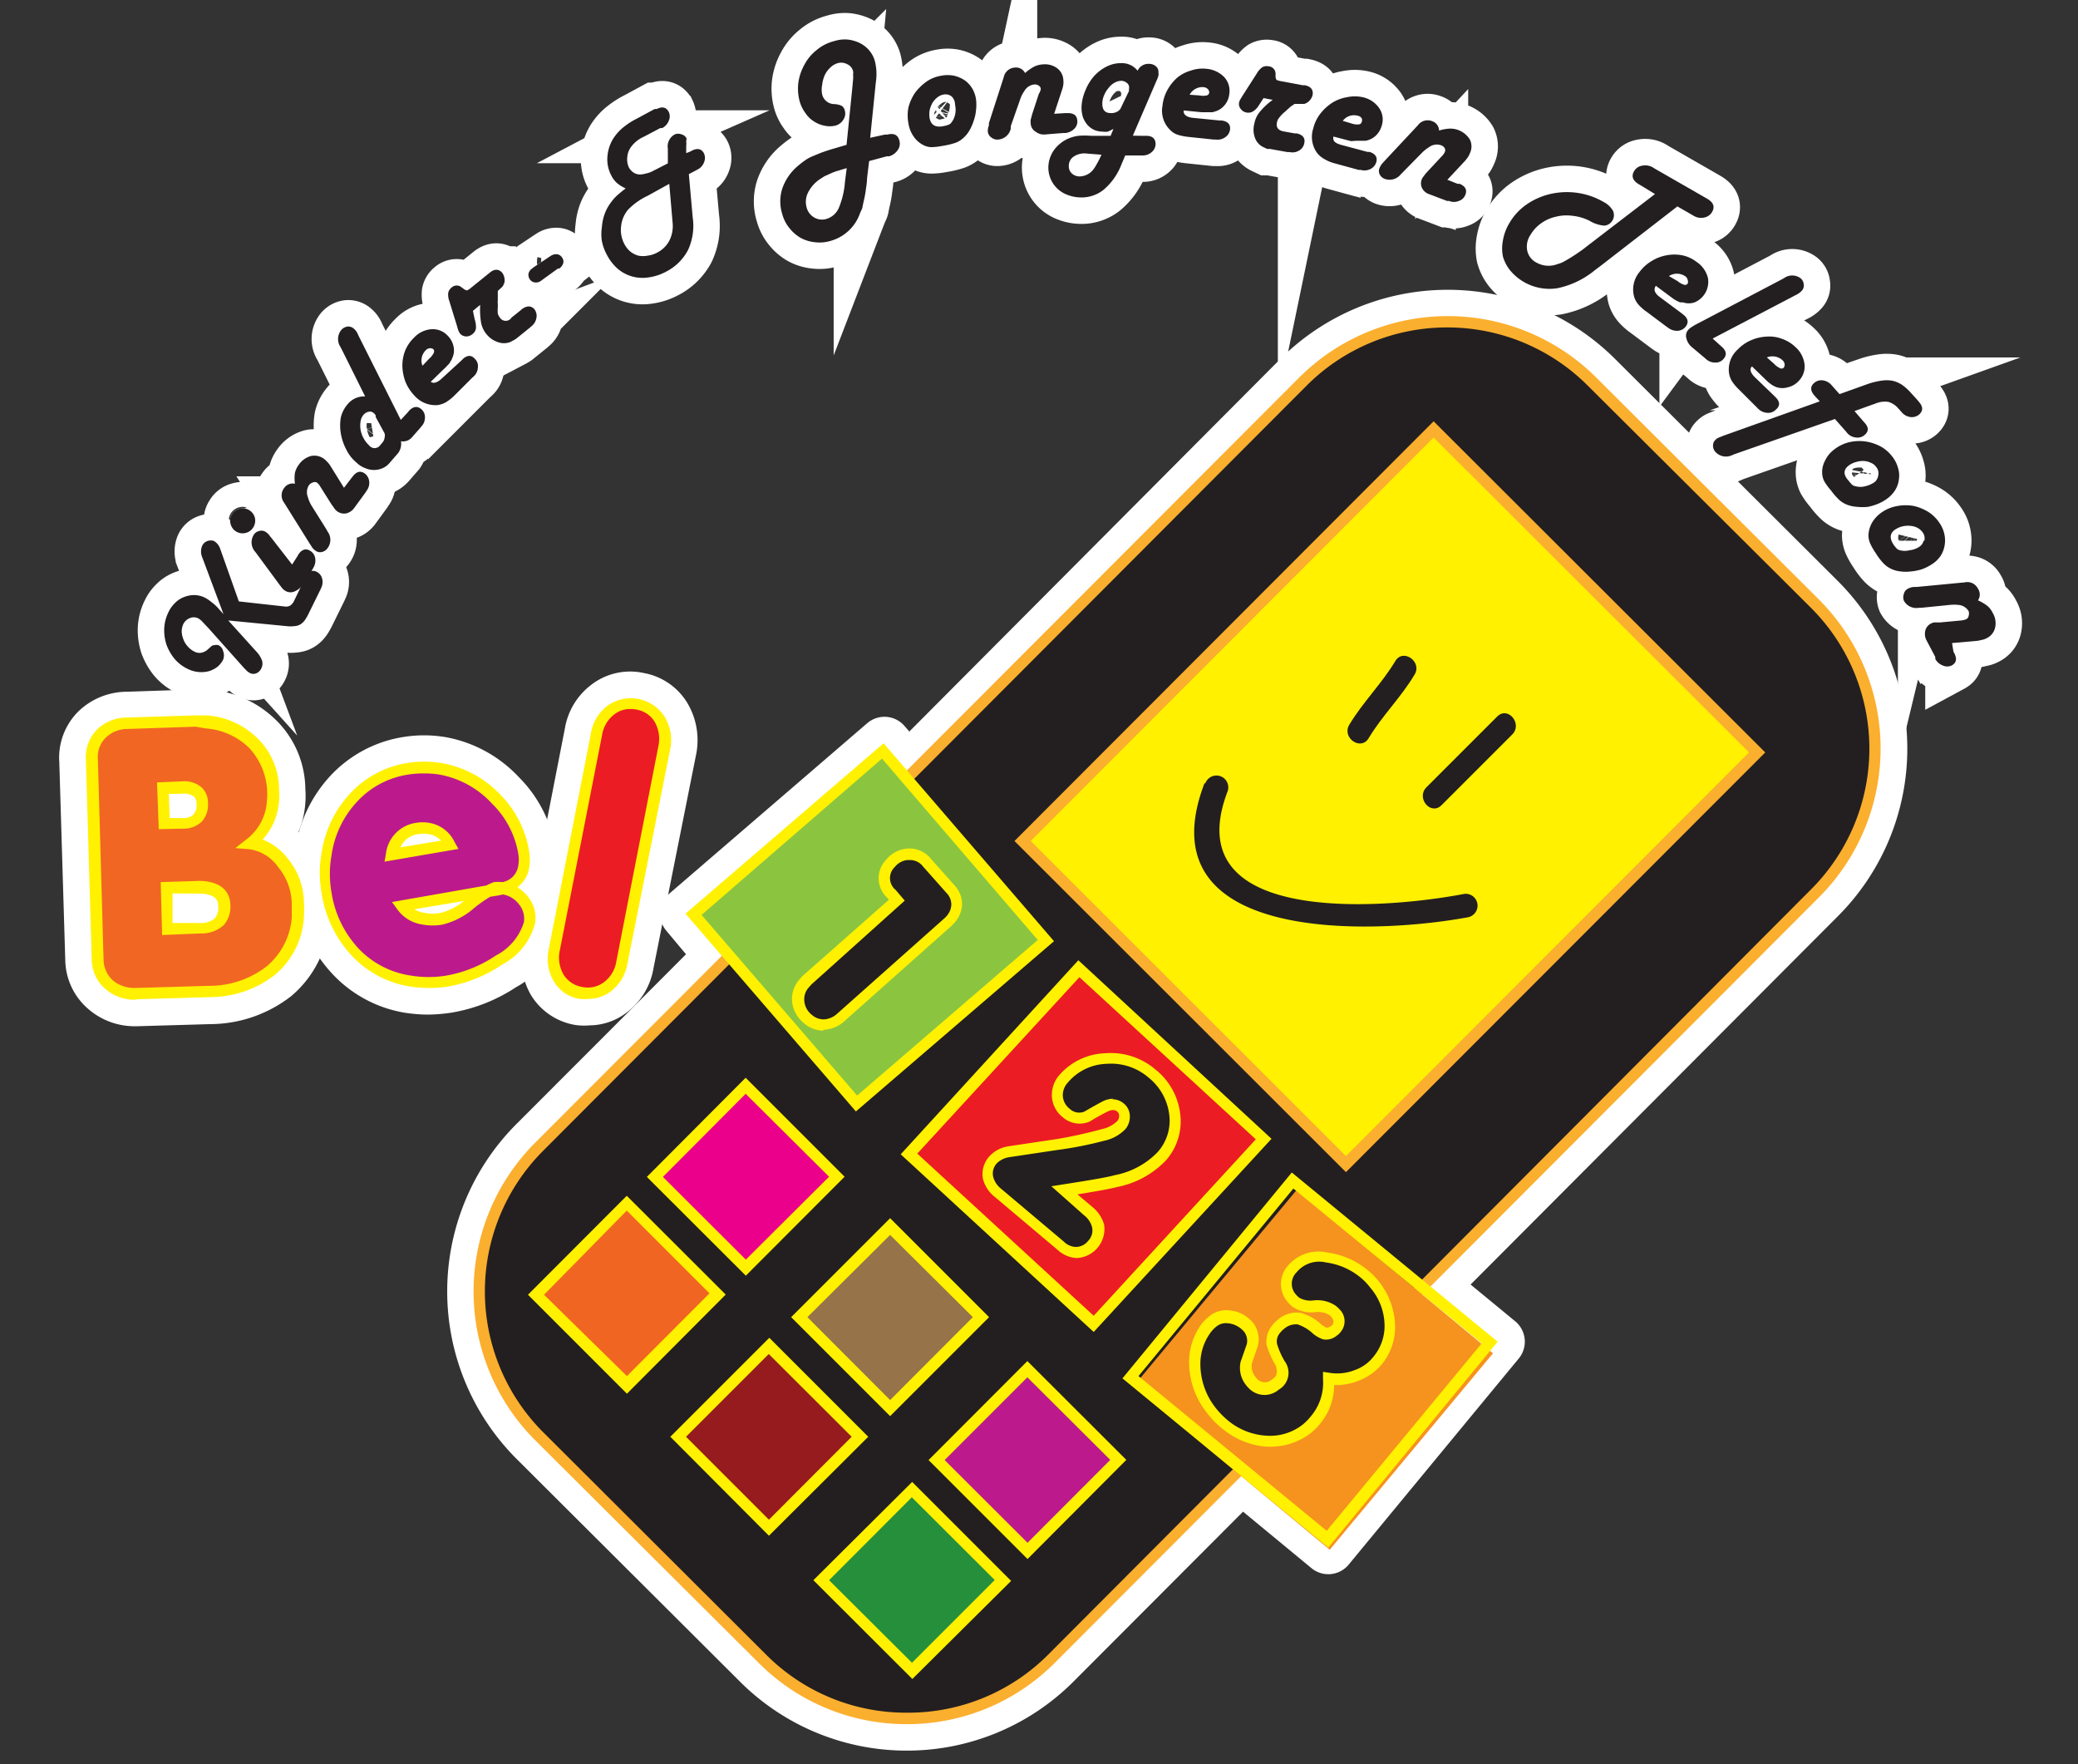 <svg xmlns="http://www.w3.org/2000/svg" id="bcfe2242-76eb-4535-809b-a0d6f5b969e0" data-name="Layer 1" viewBox="0 0 117.8 100"><rect x="0" y="0" width="117.8" height="100" fill="#333333" stroke="none"/><defs><style>.b4f1a6b7-ee04-44e1-9d4f-e61aa4f69f40,.b72efe5f-5541-4788-9747-4e06a998416c{fill:#fff;stroke:#fff;stroke-width:3px;}.b4f1a6b7-ee04-44e1-9d4f-e61aa4f69f40{stroke-miterlimit:10;}.a84fff28-2a59-499d-a2bc-21c039518f0d{fill:#231f20;}.b72efe5f-5541-4788-9747-4e06a998416c{stroke-linecap:round;stroke-linejoin:round;}.be82b1e8-ad09-44ba-b7d3-2e722595db43{fill:#fbaf2e;}.aad3f86f-b1cc-4f26-8359-b7efd6e28780{fill:#eb008b;}.f931d318-b700-4f7c-b127-258b329e7c0b{fill:#fff100;}.bc746f14-0e1f-4615-a581-1a5042959ccc{fill:#967348;}.b0c470ea-805b-412b-96fd-2d72ab94e831{fill:#bc1a8c;}.fef36321-d92b-40eb-9e11-1e7918c5a955{fill:#f16522;}.b40540a8-c960-4016-8e3c-04f3695af9fd{fill:#961b1e;}.a662a383-9f18-4c96-88aa-f0ae58f7499d{fill:#268f3b;}.f1a788fe-bfcf-4cc3-a9b6-5e8e972085b9{fill:#8bc53f;}.ee5c175c-76da-41c4-a05d-d1a04ab8f100{fill:#ec1c24;}.e76a3ea4-c968-4179-a6e5-88714a0bb11c{fill:#f6921e;}.bcf1fb05-18e7-45da-818e-fdeb9d7e37d3{fill:#f16623;}</style></defs><title>KJT Logo White Stroked</title><path class="b4f1a6b7-ee04-44e1-9d4f-e61aa4f69f40" d="M16.16,34.38a.46.46,0,0,0,.3-.06.67.67,0,0,0,.22-.28l.61-1.26.05-.11c.16-.29.36-.38.61-.26a.59.59,0,0,1,.31.38.75.75,0,0,1-.05.53l-.05.11-.64,1.3a2.86,2.86,0,0,1-.23.41.87.87,0,0,1-.26.25.75.75,0,0,1-.33.1,1.82,1.82,0,0,1-.46,0l-3.3-.32,1.6,1.77a1.46,1.46,0,0,1,.32.52.61.61,0,0,1-.06.45.53.53,0,0,1-.26.25.43.43,0,0,1-.35,0,.79.79,0,0,1-.26-.2l-.1-.1-2-2.24-.32-.34a1,1,0,0,0-.29-.24.59.59,0,0,0-.47,0,.7.7,0,0,0-.36.34,1,1,0,0,0-.09.42,1.34,1.34,0,0,0,.1.45,1.22,1.22,0,0,0,.25.4,1.2,1.2,0,0,0,.38.29.63.63,0,0,0,.38.06.76.76,0,0,0,.35-.17l.21-.19a.27.27,0,0,1,.18-.07.47.47,0,0,1,.23,0,.49.49,0,0,1,.27.34.67.67,0,0,1,0,.48,1.28,1.28,0,0,1-.34.42,1.49,1.49,0,0,1-.49.24,1.72,1.72,0,0,1-1.17-.13,2.23,2.23,0,0,1-.75-.57,2.78,2.78,0,0,1-.46-.8,2.65,2.65,0,0,1-.13-.93,2.33,2.33,0,0,1,.24-.92,1.75,1.75,0,0,1,.38-.53,1.4,1.4,0,0,1,.51-.33,1.56,1.56,0,0,1,.57-.11,1.4,1.4,0,0,1,.57.13,2.07,2.07,0,0,1,.41.27,2.4,2.4,0,0,1,.41.38l.27.3-1.16-3.1-.05-.13a.84.84,0,0,1,0-.64.51.51,0,0,1,.29-.27.54.54,0,0,1,.39,0,.83.83,0,0,1,.35.46l.05.14,1,2.82Z"></path><path class="b4f1a6b7-ee04-44e1-9d4f-e61aa4f69f40" d="M13.92,30.21a.7.7,0,0,1-.85-.52.63.63,0,0,1,.08-.53.65.65,0,0,1,.44-.32.68.68,0,0,1,.54.08.69.69,0,0,1,.32.43.73.73,0,0,1-.09.54A.69.69,0,0,1,13.92,30.21Zm2.94,1.32.06-.11c.2-.28.42-.35.66-.2a.59.59,0,0,1,.29.43.8.8,0,0,1-.11.54l-.06.11-.42.68a1.19,1.19,0,0,1-.53.52.57.57,0,0,1-.56,0,1,1,0,0,1-.15-.11l-.16-.2-1.32-1.79-.09-.12a.8.8,0,0,1-.1-.94.48.48,0,0,1,.32-.24.44.44,0,0,1,.37.05.85.85,0,0,1,.25.25l.1.12L16.56,32Z"></path><path class="b4f1a6b7-ee04-44e1-9d4f-e61aa4f69f40" d="M19.92,27.1,20,27c.22-.28.44-.33.68-.16a.64.64,0,0,1,.25.45.73.73,0,0,1-.15.53l-.07.11-.62.85a.78.78,0,0,1-.46.32.66.66,0,0,1-.65-.25l-.2-.28-.63-1a.73.73,0,0,0-.19-.22.26.26,0,0,0-.23,0,.42.42,0,0,0-.22.16.74.74,0,0,0-.06.66,2,2,0,0,0,.21.49L18.5,30l.07.13a.78.78,0,0,1,0,.94.53.53,0,0,1-.33.22.43.43,0,0,1-.36-.08.8.8,0,0,1-.24-.27l-.08-.12-1.45-2.32a.68.68,0,0,1,0-.84.58.58,0,0,1,.61-.24,2.23,2.23,0,0,1,0-.62,1.3,1.3,0,0,1,.22-.46,1.23,1.23,0,0,1,.68-.49.92.92,0,0,1,.75.16,1.41,1.41,0,0,1,.18.17,1.2,1.2,0,0,1,.17.21l.78,1.26Z"></path><path class="b4f1a6b7-ee04-44e1-9d4f-e61aa4f69f40" d="M23.12,23.37l.07-.09q.36-.37.69-.09a.59.59,0,0,1,.21.47.72.72,0,0,1-.2.51l-.08.1-.45.51a.66.66,0,0,1-.63.23.9.9,0,0,1-.15.66l-.53.61a1.05,1.05,0,0,1-.39.27,1.27,1.27,0,0,1-.47.09,1.29,1.29,0,0,1-.5-.11,1.34,1.34,0,0,1-.47-.3,2.24,2.24,0,0,1-.6-.77,3,3,0,0,1-.3-.9,2.65,2.65,0,0,1,0-.89,1.78,1.78,0,0,1,.38-.75,1.21,1.21,0,0,1,1-.45l-1.34-2.69-.07-.13a.81.81,0,0,1,.06-.95.58.58,0,0,1,.35-.19.47.47,0,0,1,.36.12.78.78,0,0,1,.22.3l.06.13,2.38,4.74Zm-1.82.27,0-.08a.35.35,0,0,0-.12-.15.3.3,0,0,0-.28-.07.51.51,0,0,0-.29.17.74.74,0,0,0-.17.38,1.5,1.5,0,0,0,0,.47,1.6,1.6,0,0,0,.48.88.39.39,0,0,0,.63,0l.15-.18a.48.48,0,0,0,.1-.24.5.5,0,0,0,0-.26Z"></path><path class="b4f1a6b7-ee04-44e1-9d4f-e61aa4f69f40" d="M25.06,21.44l1.09-1,.09-.09q.39-.35.69,0a.57.57,0,0,1,.16.49.72.72,0,0,1-.24.5l-.09.08-1,1a2.71,2.71,0,0,1-.48.38,1.4,1.4,0,0,1-.46.16,1.58,1.58,0,0,1-1.33-.54,2.49,2.49,0,0,1-.51-.79,2.75,2.75,0,0,1-.17-.89,2.35,2.35,0,0,1,.16-.87,2.16,2.16,0,0,1,.5-.73,1.5,1.5,0,0,1,1-.48,1.15,1.15,0,0,1,.92.38,1.18,1.18,0,0,1,.32.6,1,1,0,0,1-.07.65.52.52,0,0,1-.07.15l-.09.15a1.79,1.79,0,0,1-.14.15,1.69,1.69,0,0,1-.19.19l-.73.71C24.56,21.75,24.78,21.71,25.06,21.44Zm-.74-1.1a1.06,1.06,0,0,0,.26-.32.2.2,0,0,0,0-.21.25.25,0,0,0-.21-.07.33.33,0,0,0-.23.11.81.81,0,0,0-.19.88Z"></path><path class="b4f1a6b7-ee04-44e1-9d4f-e61aa4f69f40" d="M26.91,18.1a1.35,1.35,0,0,1,.07.52.5.5,0,0,1-.2.32.53.53,0,0,1-.36.13.48.48,0,0,1-.34-.16,1,1,0,0,1-.08-.14,1.47,1.47,0,0,1-.08-.25l-.45-1.46a1,1,0,0,1-.06-.46.5.5,0,0,1,.19-.3.42.42,0,0,1,.58,0l.13.09a.32.32,0,0,0,.17.07,1,1,0,0,0,.25-.17l.93-.75.1-.08c.27-.23.51-.22.71,0a.7.7,0,0,1,.13.33.53.53,0,0,1-.05.34.44.44,0,0,1-.1.15l-.23.21,0,.07q0,.17,0,.27c0,.08,0,.15,0,.21a.48.48,0,0,0,0,.17c0,.05,0,.12,0,.19a2.35,2.35,0,0,0,0,.38.7.7,0,0,0,.11.21A.39.39,0,0,0,29,18l.5-.4.09-.08c.28-.2.51-.2.7,0a.61.61,0,0,1,.12.49.75.75,0,0,1-.28.48l-.09.08-.78.63-.13.08-.21.11a1,1,0,0,1-.7,0,1.37,1.37,0,0,1-.65-.46,1.44,1.44,0,0,1-.3-.65,4.84,4.84,0,0,1-.05-1l-.41.34Z"></path><path class="b4f1a6b7-ee04-44e1-9d4f-e61aa4f69f40" d="M31.12,14.57l.08-.05a.55.55,0,0,1,.37-.11.38.38,0,0,1,.28.17.39.39,0,0,1,.08.34.62.62,0,0,1-.22.3l-.08,0-.87.63-.08.06a.48.48,0,0,1-.35.1.4.4,0,0,1-.29-.17.45.45,0,0,1-.08-.33.5.5,0,0,1,.22-.3l.07-.06Z"></path><path class="b4f1a6b7-ee04-44e1-9d4f-e61aa4f69f40" d="M39.13,8.59l.11-.06c.31-.15.54-.09.67.17a.62.62,0,0,1,0,.5.74.74,0,0,1-.37.41l-.11.06-.38.2.22,2.46A3.28,3.28,0,0,1,39,14.18a2.9,2.9,0,0,1-1.28,1.24,2.93,2.93,0,0,1-1,.31A2.17,2.17,0,0,1,35,15.22a2.78,2.78,0,0,1-.61-.8,2.66,2.66,0,0,1-.27-.76,2.57,2.57,0,0,1,0-.78,2.78,2.78,0,0,1,.16-.76,2.52,2.52,0,0,1,.38-.68,2.59,2.59,0,0,1,.31-.35c.12-.11.29-.25.5-.41a2.06,2.06,0,0,1-.5-.31,1.42,1.42,0,0,1-.32-.43,1.93,1.93,0,0,1-.21-1.12,2.2,2.2,0,0,1,.41-1.09,2.67,2.67,0,0,1,.52-.54,4.15,4.15,0,0,1,.74-.47l1-.54.12,0c.32-.16.54-.1.68.16a.6.6,0,0,1,0,.51.78.78,0,0,1-.37.41l-.11,0-.93.49a1.82,1.82,0,0,0-.72.57,1.12,1.12,0,0,0-.22.59,1.1,1.1,0,0,0,.09.58.81.81,0,0,0,.28.3.69.69,0,0,0,.39.1,1.72,1.72,0,0,0,.32-.06A1.33,1.33,0,0,0,37,9.7l.86-.44,0-.69,0-.14a.77.77,0,0,1,.39-.81.49.49,0,0,1,.39,0,.41.41,0,0,1,.28.23A.77.77,0,0,1,38.9,8a1.44,1.44,0,0,1,0,.3l0,.38Zm-2.4,2.5a3.83,3.83,0,0,0-1.13.8,1.73,1.73,0,0,0-.39.93,1.69,1.69,0,0,0,.18,1,1.41,1.41,0,0,0,.33.43,1.35,1.35,0,0,0,.46.24,1.38,1.38,0,0,0,.54,0,1.54,1.54,0,0,0,.55-.18,1.59,1.59,0,0,0,.68-.68,1.83,1.83,0,0,0,.18-1l-.19-2.21Z"></path><path class="b4f1a6b7-ee04-44e1-9d4f-e61aa4f69f40" d="M50.16,7.63l.13,0c.37-.09.6,0,.69.32a.63.63,0,0,1-.09.56.88.88,0,0,1-.49.35l-.13,0-1,.27-.12,1c0,.25-.05.47-.07.65a5.07,5.07,0,0,1-.09.5l-.09.41c0,.12-.09.25-.14.38a2.47,2.47,0,0,1-1.66,1.58,2.15,2.15,0,0,1-.9.08,2.13,2.13,0,0,1-.8-.24,2.23,2.23,0,0,1-.64-.55,2.12,2.12,0,0,1-.41-.79,2.38,2.38,0,0,1,0-1.47,2.92,2.92,0,0,1,.9-1.29,4.39,4.39,0,0,1,.36-.28,2.1,2.1,0,0,1,.42-.24l.51-.21c.2-.07.42-.15.67-.22l.78-.23.32-3.16.05-.54a1.48,1.48,0,0,0,0-.29.54.54,0,0,0,0-.19.59.59,0,0,0-.33-.39.72.72,0,0,0-.54-.06,1,1,0,0,0-.43.26,1.35,1.35,0,0,0-.31.43,1.8,1.8,0,0,0-.14.53,1.32,1.32,0,0,0,0,.56.71.71,0,0,0,.66.54,1.15,1.15,0,0,1,.45.1.44.44,0,0,1,.17.26.61.61,0,0,1-.08.52.74.74,0,0,1-.45.34,1.39,1.39,0,0,1-.64,0,1.63,1.63,0,0,1-.58-.24,1.54,1.54,0,0,1-.48-.47,2,2,0,0,1-.32-.64,2.75,2.75,0,0,1-.08-1.1,2.93,2.93,0,0,1,.34-1,2.62,2.62,0,0,1,.69-.83,2.49,2.49,0,0,1,1-.51,2,2,0,0,1,.75-.09,2.14,2.14,0,0,1,.68.19,1.68,1.68,0,0,1,.54.41,1.61,1.61,0,0,1,.33.6,3,3,0,0,1,.06,1.22l-.32,3.15ZM47.43,9.7a3,3,0,0,0-.4.16l-.31.14-.26.17a2,2,0,0,0-.66.76,1.17,1.17,0,0,0-.07.84.91.91,0,0,0,.43.56.88.88,0,0,0,.69.08,1.11,1.11,0,0,0,.7-.62,4.79,4.79,0,0,0,.35-1.48L48,9.53Z"></path><path class="b4f1a6b7-ee04-44e1-9d4f-e61aa4f69f40" d="M52.81,8.34a1,1,0,0,1-.41-.09,1.46,1.46,0,0,1-.59-.49A1.74,1.74,0,0,1,51.5,7a2.38,2.38,0,0,1,0-.92,2.73,2.73,0,0,1,.38-.83,3,3,0,0,1,.65-.63,2.06,2.06,0,0,1,.84-.33,1.82,1.82,0,0,1,.7,0,1.78,1.78,0,0,1,.6.25,1.54,1.54,0,0,1,.43.45,1.69,1.69,0,0,1,.23.64,2.47,2.47,0,0,1,0,.61,2.38,2.38,0,0,1-.13.6,2.7,2.7,0,0,1-.24.55,1.73,1.73,0,0,1-.36.44,1.29,1.29,0,0,1-.45.27,4.2,4.2,0,0,1-.73.17A3.34,3.34,0,0,1,52.81,8.34Zm1.13-2.88a.57.57,0,0,0-.45-.1.75.75,0,0,0-.35.16,1.18,1.18,0,0,0-.28.31,1.52,1.52,0,0,0-.16.42,1.36,1.36,0,0,0,0,.45c.07.37.31.53.73.46a2.06,2.06,0,0,0,.29-.07A.55.55,0,0,0,53.89,7a1.13,1.13,0,0,0,.25-.49,1.29,1.29,0,0,0,0-.58A.64.64,0,0,0,53.94,5.46Z"></path><path class="b4f1a6b7-ee04-44e1-9d4f-e61aa4f69f40" d="M60.4,6.41h.12c.35,0,.53.13.55.42a.56.56,0,0,1-.18.48.83.83,0,0,1-.5.23h-.13l-1,.08a.73.73,0,0,1-.54-.15A.56.56,0,0,1,58.43,7a.81.81,0,0,1,0-.22l.09-.33.37-1.13A.7.7,0,0,0,59,5.05a.23.23,0,0,0-.12-.2.38.38,0,0,0-.26-.06.73.73,0,0,0-.55.37,1.8,1.8,0,0,0-.24.48L57.3,7.15l0,.14a.79.79,0,0,1-.71.62.52.52,0,0,1-.38-.11A.45.45,0,0,1,56,7.47a.8.8,0,0,1,.06-.36l0-.13.84-2.6a.68.68,0,0,1,.64-.55.57.57,0,0,1,.57.31,2.72,2.72,0,0,1,.51-.36,1.32,1.32,0,0,1,.49-.13,1.18,1.18,0,0,1,.81.21.89.89,0,0,1,.36.68,1,1,0,0,1,0,.24,1.31,1.31,0,0,1-.06.27l-.46,1.4Z"></path><path class="b4f1a6b7-ee04-44e1-9d4f-e61aa4f69f40" d="M64.82,7.7H65c.34,0,.51.18.51.47a.62.62,0,0,1-.23.46.75.75,0,0,1-.52.18h-.13l-.84,0-.22.52a3.55,3.55,0,0,1-1,1.42,2,2,0,0,1-1.34.44,2.16,2.16,0,0,1-.73-.15,1.64,1.64,0,0,1-.94-.9,1.67,1.67,0,0,1-.13-.67,1.76,1.76,0,0,1,.31-.95,2,2,0,0,1,.81-.66,2.19,2.19,0,0,1,.57-.16,4.06,4.06,0,0,1,.74,0l1.1,0,.16-.39-.31.15a1,1,0,0,1-.31,0A1.21,1.21,0,0,1,62,7.35a1.16,1.16,0,0,1-.37-.29,1.44,1.44,0,0,1-.24-.42,1.91,1.91,0,0,1-.08-.54,2.58,2.58,0,0,1,.21-.95A2.79,2.79,0,0,1,62,4.34a2.42,2.42,0,0,1,.72-.56,1.78,1.78,0,0,1,.83-.2,1.12,1.12,0,0,1,.94.43.67.67,0,0,1,.66-.39.57.57,0,0,1,.38.14.4.4,0,0,1,.14.34.63.63,0,0,1,0,.19,1.66,1.66,0,0,1-.11.29L64.22,7.69Zm-3.25,1a1.09,1.09,0,0,0-.71.18.62.62,0,0,0-.27.53.54.54,0,0,0,.17.42.64.64,0,0,0,.44.17A1,1,0,0,0,62,9.58a2.32,2.32,0,0,0,.19-.31,4.56,4.56,0,0,0,.25-.5ZM64,5.16l0-.12a.32.32,0,0,0-.12-.34.5.5,0,0,0-.32-.12.82.82,0,0,0-.38.11,1.07,1.07,0,0,0-.34.3,1.55,1.55,0,0,0-.25.41,1.18,1.18,0,0,0-.1.48c0,.35.15.53.48.53a.67.67,0,0,0,.34-.07.48.48,0,0,0,.21-.18Z"></path><path class="b4f1a6b7-ee04-44e1-9d4f-e61aa4f69f40" d="M67.63,6.68l1.51.15.12,0c.34.05.5.22.47.51a.62.62,0,0,1-.26.43.74.74,0,0,1-.54.14H68.8l-1.43-.15a3.15,3.15,0,0,1-.6-.12,1,1,0,0,1-.41-.25A1.51,1.51,0,0,1,65.9,6a2.31,2.31,0,0,1,.28-.9,2.58,2.58,0,0,1,.56-.7A2.12,2.12,0,0,1,67.51,4a2,2,0,0,1,.88-.1,1.59,1.59,0,0,1,1,.46,1.14,1.14,0,0,1,.3.95,1.17,1.17,0,0,1-.25.63,1.09,1.09,0,0,1-.53.37l-.17.05h-.37l-.27,0-1-.1C67.08,6.49,67.25,6.64,67.63,6.68ZM68,5.41a1,1,0,0,0,.41,0,.19.19,0,0,0,.14-.16.27.27,0,0,0-.08-.2.38.38,0,0,0-.24-.11.82.82,0,0,0-.79.43Z"></path><path class="b4f1a6b7-ee04-44e1-9d4f-e61aa4f69f40" d="M71.39,5.93a1.09,1.09,0,0,1-.35.38.53.53,0,0,1-.37.07.52.52,0,0,1-.33-.2.44.44,0,0,1-.1-.36.88.88,0,0,1,.05-.15l.14-.23.82-1.28a1.1,1.1,0,0,1,.31-.35.53.53,0,0,1,.36-.05.42.42,0,0,1,.39.43v.16a.31.31,0,0,0,.06.18,1.24,1.24,0,0,0,.29.08l1.18.22.12,0c.35.07.5.25.45.56a.74.74,0,0,1-.17.31.66.66,0,0,1-.3.19l-.17,0-.31,0-.07,0-.22.15L73,6.19l-.13.12-.14.12a2.34,2.34,0,0,0-.25.29.51.51,0,0,0-.09.22c-.06.28.07.45.38.51l.62.11.12,0c.34.08.49.26.43.55a.6.6,0,0,1-.29.42.72.72,0,0,1-.54.09l-.13,0-1-.18-.15,0-.21-.1a.91.91,0,0,1-.47-.51A1.32,1.32,0,0,1,71.11,7a1.43,1.43,0,0,1,.3-.65,3.93,3.93,0,0,1,.74-.69l-.52-.1Z"></path><path class="b4f1a6b7-ee04-44e1-9d4f-e61aa4f69f40" d="M76.06,8.22l1.46.39.12,0c.33.11.46.3.38.58a.63.63,0,0,1-.33.39.75.75,0,0,1-.55.05l-.12,0-1.39-.38A2.23,2.23,0,0,1,75.05,9a1.36,1.36,0,0,1-.37-.31,1.55,1.55,0,0,1-.23-1.42,2.2,2.2,0,0,1,.41-.84,2.75,2.75,0,0,1,.67-.61,2.26,2.26,0,0,1,.83-.31,2.06,2.06,0,0,1,.89,0,1.52,1.52,0,0,1,.93.61,1.14,1.14,0,0,1,.15,1,1.23,1.23,0,0,1-.35.58,1.09,1.09,0,0,1-.59.28l-.17,0h-.17l-.2,0L76.59,8l-1-.26C75.54,8,75.69,8.12,76.06,8.22ZM76.62,7a.94.94,0,0,0,.41.05.17.17,0,0,0,.16-.13.25.25,0,0,0,0-.22.34.34,0,0,0-.22-.14.8.8,0,0,0-.85.29Z"></path><path class="b4f1a6b7-ee04-44e1-9d4f-e61aa4f69f40" d="M82.63,10.42l.12,0c.32.14.43.34.32.62a.59.59,0,0,1-.37.35.7.7,0,0,1-.55,0l-.12,0-1-.38a.69.69,0,0,1-.42-.36A.61.61,0,0,1,80.7,10a2.38,2.38,0,0,1,.22-.27l.81-.87a.88.88,0,0,0,.17-.23.26.26,0,0,0,0-.23.38.38,0,0,0-.22-.17.72.72,0,0,0-.65.1,2.36,2.36,0,0,0-.42.33L79.52,9.77l-.11.11a.81.81,0,0,1-.91.26.53.53,0,0,1-.29-.26.44.44,0,0,1,0-.37,1,1,0,0,1,.2-.3l.1-.11,1.87-2a.68.68,0,0,1,.81-.23.57.57,0,0,1,.39.53,2.39,2.39,0,0,1,.61-.11,1.3,1.3,0,0,1,1.14.63.88.88,0,0,1,0,.76,1.5,1.5,0,0,1-.11.22,2.65,2.65,0,0,1-.17.22l-1,1.07Z"></path><path class="b4f1a6b7-ee04-44e1-9d4f-e61aa4f69f40" d="M91.37,14.58l-.54.42-.45.34a4.87,4.87,0,0,1-2.11,1,2.9,2.9,0,0,1-2.65-1,2.2,2.2,0,0,1-.42-.8,2.3,2.3,0,0,1,0-.91,2.74,2.74,0,0,1,.34-.94,3.32,3.32,0,0,1,1-1.1A3.92,3.92,0,0,1,87.87,11a4.18,4.18,0,0,1,1.54-.07,4.13,4.13,0,0,1,1.5.52,1.29,1.29,0,0,1,.53.5.6.6,0,0,1-.48.84,1.87,1.87,0,0,1-.84-.27,2.8,2.8,0,0,0-1-.29,2.45,2.45,0,0,0-.94.06,2.26,2.26,0,0,0-.82.37,2.18,2.18,0,0,0-.61.67,1.18,1.18,0,0,0-.17.89,1,1,0,0,0,.55.68,1.39,1.39,0,0,0,1.16.07,1.52,1.52,0,0,0,.43-.18c.15-.08.34-.2.56-.34l.41-.28.4-.31L93.82,11,93,10.5l-.12-.07c-.32-.2-.41-.44-.25-.72a.64.64,0,0,1,.47-.32.86.86,0,0,1,.6.1l.11.07,2.89,1.66.12.07q.48.3.24.72a.65.65,0,0,1-.45.32.8.8,0,0,1-.6-.1l-.12-.07-.8-.46Z"></path><path class="b4f1a6b7-ee04-44e1-9d4f-e61aa4f69f40" d="M94.11,16.85l1.21.9.1.08c.27.21.32.44.15.67a.61.61,0,0,1-.45.25.82.82,0,0,1-.54-.16l-.1-.07-1.15-.86a2.46,2.46,0,0,1-.46-.41,1.22,1.22,0,0,1-.23-.42,1.55,1.55,0,0,1,.3-1.41,2.34,2.34,0,0,1,.7-.63,2.39,2.39,0,0,1,.84-.32,2.37,2.37,0,0,1,.88,0,2,2,0,0,1,.81.37,1.54,1.54,0,0,1,.65.91,1.26,1.26,0,0,1-.76,1.39,1,1,0,0,1-.65,0l-.17,0-.15-.07-.18-.1-.22-.16-.82-.61C93.72,16.41,93.8,16.63,94.11,16.85Zm1-.91a1,1,0,0,0,.36.2.18.18,0,0,0,.2-.06.29.29,0,0,0,0-.22.32.32,0,0,0-.15-.21.83.83,0,0,0-.91,0Z"></path><path class="b4f1a6b7-ee04-44e1-9d4f-e61aa4f69f40" d="M97.52,19.58l.09.08c.26.23.29.46.1.68a.57.57,0,0,1-.47.21.75.75,0,0,1-.52-.19l-.09-.08-.69-.58a.93.93,0,0,1-.34-.52.51.51,0,0,1,.11-.49.87.87,0,0,1,.2-.16,2.48,2.48,0,0,1,.29-.17L101,15.84l.13-.07a.79.79,0,0,1,.94,0,.48.48,0,0,1,.18.34.42.42,0,0,1-.1.36,1.09,1.09,0,0,1-.28.22l-.14.07-4.64,2.43Z"></path><path class="b4f1a6b7-ee04-44e1-9d4f-e61aa4f69f40" d="M99.49,21.39l1.09,1.05.09.09c.24.25.25.48,0,.69a.58.58,0,0,1-.48.18.79.79,0,0,1-.51-.22l-.09-.09-1-1a2.87,2.87,0,0,1-.4-.47,1.28,1.28,0,0,1-.17-.45,1.52,1.52,0,0,1,.48-1.35,2.28,2.28,0,0,1,.78-.54,2.45,2.45,0,0,1,.87-.2,2,2,0,0,1,.88.13,2.09,2.09,0,0,1,.75.46,1.56,1.56,0,0,1,.52,1,1.17,1.17,0,0,1-.35.94,1.15,1.15,0,0,1-.59.34,1.08,1.08,0,0,1-.64,0,1.37,1.37,0,0,1-.31-.16l-.16-.12-.2-.19-.73-.71C99.17,20.9,99.22,21.13,99.49,21.39Zm1.07-.78a1.07,1.07,0,0,0,.33.25.19.19,0,0,0,.21,0,.27.27,0,0,0,.07-.21.37.37,0,0,0-.12-.23.85.85,0,0,0-.89-.16Z"></path><path class="b4f1a6b7-ee04-44e1-9d4f-e61aa4f69f40" d="M105.62,23.87l.09.1c.23.26.23.48,0,.68a.61.61,0,0,1-.49.15.75.75,0,0,1-.5-.25l-.08-.1-.62-.7-5.71,2-.14.06a.81.81,0,0,1-.92-.19.51.51,0,0,1-.14-.36.43.43,0,0,1,.15-.34.51.51,0,0,1,.16-.11l.3-.12,5.44-1.94-.23-.25-.09-.1q-.33-.4,0-.69a.61.61,0,0,1,.49-.15.79.79,0,0,1,.49.26l.08.09.38.43,1.62-.58a4.15,4.15,0,0,1,.74-.18,1.89,1.89,0,0,1,.63,0,1.65,1.65,0,0,1,.55.23,3,3,0,0,1,.51.46l.39.43.08.1c.22.26.22.49,0,.69a.63.63,0,0,1-.49.15.76.76,0,0,1-.5-.27l-.08-.09-.1-.11a1.19,1.19,0,0,0-.58-.39,1.39,1.39,0,0,0-.72.09l-1.2.43Z"></path><path class="b4f1a6b7-ee04-44e1-9d4f-e61aa4f69f40" d="M103.41,27.27a1.14,1.14,0,0,1-.11-.4,1.38,1.38,0,0,1,.16-.76,1.7,1.7,0,0,1,.53-.64,2.24,2.24,0,0,1,.82-.4,2.55,2.55,0,0,1,.91-.05,2.61,2.61,0,0,1,.86.27,2.05,2.05,0,0,1,.69.59,1.75,1.75,0,0,1,.32.62,1.41,1.41,0,0,1,.06.64,1.45,1.45,0,0,1-.19.6,1.7,1.7,0,0,1-.46.51,2.43,2.43,0,0,1-.52.3,3.09,3.09,0,0,1-.59.18,3,3,0,0,1-.6,0,1.92,1.92,0,0,1-.55-.11,1.43,1.43,0,0,1-.46-.27,3.79,3.79,0,0,1-.49-.56A3.23,3.23,0,0,1,103.41,27.27Zm3.07-.35a.54.54,0,0,0-.12-.45.67.67,0,0,0-.31-.24,1.07,1.07,0,0,0-.4-.1,1.34,1.34,0,0,0-.44.06,1.2,1.2,0,0,0-.41.2c-.3.23-.32.52,0,.86a1.58,1.58,0,0,0,.19.22.34.34,0,0,0,.2.09,1,1,0,0,0,.55,0,1.48,1.48,0,0,0,.54-.24A.62.62,0,0,0,106.48,26.92Z"></path><path class="b4f1a6b7-ee04-44e1-9d4f-e61aa4f69f40" d="M106,30.76a1.19,1.19,0,0,1-.08-.41,1.59,1.59,0,0,1,.22-.75,1.92,1.92,0,0,1,.58-.59,2.2,2.2,0,0,1,.86-.33,2.53,2.53,0,0,1,.91,0,2.74,2.74,0,0,1,.83.34,2.17,2.17,0,0,1,.64.64,1.73,1.73,0,0,1,.27.65,1.59,1.59,0,0,1,0,.65,1.55,1.55,0,0,1-.24.58,1.71,1.71,0,0,1-.5.46,2.56,2.56,0,0,1-.55.27,2.9,2.9,0,0,1-.6.12,2.41,2.41,0,0,1-.6,0,1.6,1.6,0,0,1-.54-.15,1.48,1.48,0,0,1-.43-.31,3.55,3.55,0,0,1-.45-.6A3.2,3.2,0,0,1,106,30.76Zm3.09-.11a.57.57,0,0,0-.08-.45.84.84,0,0,0-.29-.27,1,1,0,0,0-.4-.12,1.32,1.32,0,0,0-.86.19c-.32.2-.36.49-.13.85a1.86,1.86,0,0,0,.18.23.4.4,0,0,0,.19.11,1.1,1.1,0,0,0,.55,0,1.25,1.25,0,0,0,.56-.2A.6.6,0,0,0,109.05,30.65Z"></path><path class="b4f1a6b7-ee04-44e1-9d4f-e61aa4f69f40" d="M110.74,36.94l.06.11c.15.31.1.53-.16.67a.6.6,0,0,1-.51,0,.8.8,0,0,1-.42-.37l0-.11-.49-.93a.78.78,0,0,1-.08-.55.62.62,0,0,1,.31-.41.68.68,0,0,1,.2-.07l.34,0,1.19-.11a1,1,0,0,0,.28-.07.25.25,0,0,0,.14-.19.45.45,0,0,0,0-.27.74.74,0,0,0-.56-.35,2.46,2.46,0,0,0-.53,0l-1.58.16h-.15a.8.8,0,0,1-.85-.4.54.54,0,0,1,0-.39.42.42,0,0,1,.23-.29.79.79,0,0,1,.35-.1h.15l2.72-.26a.67.67,0,0,1,.75.36.59.59,0,0,1,0,.66,2.56,2.56,0,0,1,.54.32,1.24,1.24,0,0,1,.3.4,1.13,1.13,0,0,1,.13.83.87.87,0,0,1-.47.59.92.92,0,0,1-.23.09l-.27.06-1.47.13Z"></path><path class="a84fff28-2a59-499d-a2bc-21c039518f0d" d="M16.16,34.38a.46.46,0,0,0,.3-.06.67.67,0,0,0,.22-.28l.61-1.26.05-.11c.16-.29.36-.38.61-.26a.59.59,0,0,1,.31.38.75.75,0,0,1-.05.53l-.05.11-.64,1.3a2.86,2.86,0,0,1-.23.41.87.87,0,0,1-.26.25.75.75,0,0,1-.33.1,1.82,1.82,0,0,1-.46,0l-3.3-.32,1.6,1.77a1.46,1.46,0,0,1,.32.52.61.61,0,0,1-.06.45.53.53,0,0,1-.26.25.43.43,0,0,1-.35,0,.79.79,0,0,1-.26-.2l-.1-.1-2-2.24-.32-.34a1,1,0,0,0-.29-.24.59.59,0,0,0-.47,0,.7.7,0,0,0-.36.34,1,1,0,0,0-.09.42,1.34,1.34,0,0,0,.1.45,1.22,1.22,0,0,0,.25.4,1.2,1.2,0,0,0,.38.29.63.63,0,0,0,.38.06.76.76,0,0,0,.35-.17l.21-.19a.27.27,0,0,1,.18-.07.47.47,0,0,1,.23,0,.49.49,0,0,1,.27.34.67.67,0,0,1,0,.48,1.28,1.28,0,0,1-.34.42,1.49,1.49,0,0,1-.49.24,1.72,1.72,0,0,1-1.17-.13,2.23,2.23,0,0,1-.75-.57,2.78,2.78,0,0,1-.46-.8,2.65,2.65,0,0,1-.13-.93,2.33,2.33,0,0,1,.24-.92,1.75,1.75,0,0,1,.38-.53,1.4,1.4,0,0,1,.51-.33,1.56,1.56,0,0,1,.57-.11,1.4,1.4,0,0,1,.57.13,2.07,2.07,0,0,1,.41.27,2.4,2.4,0,0,1,.41.38l.27.3-1.16-3.1-.05-.13a.84.84,0,0,1,0-.64.51.51,0,0,1,.29-.27.54.54,0,0,1,.39,0,.83.83,0,0,1,.35.46l.05.14,1,2.82Z"></path><path class="a84fff28-2a59-499d-a2bc-21c039518f0d" d="M13.92,30.21a.7.7,0,0,1-.85-.52.63.63,0,0,1,.08-.53.65.65,0,0,1,.44-.32.68.68,0,0,1,.54.08.69.69,0,0,1,.32.43.73.73,0,0,1-.09.54A.69.69,0,0,1,13.92,30.21Zm2.94,1.32.06-.11c.2-.28.42-.35.66-.2a.59.59,0,0,1,.29.43.8.8,0,0,1-.11.54l-.06.11-.42.68a1.19,1.19,0,0,1-.53.52.57.57,0,0,1-.56,0,1,1,0,0,1-.15-.11l-.16-.2-1.32-1.79-.09-.12a.8.8,0,0,1-.1-.94.48.48,0,0,1,.32-.24.44.44,0,0,1,.37.05.85.85,0,0,1,.25.25l.1.12L16.56,32Z"></path><path class="a84fff28-2a59-499d-a2bc-21c039518f0d" d="M19.92,27.1,20,27c.22-.28.44-.33.68-.16a.64.64,0,0,1,.25.45.73.73,0,0,1-.15.53l-.07.11-.62.85a.78.78,0,0,1-.46.32.66.66,0,0,1-.65-.25l-.2-.28-.63-1a.73.73,0,0,0-.19-.22.26.26,0,0,0-.23,0,.42.42,0,0,0-.22.16.74.74,0,0,0-.06.66,2,2,0,0,0,.21.49L18.5,30l.07.13a.78.78,0,0,1,0,.94.53.53,0,0,1-.33.22.43.43,0,0,1-.36-.08.8.8,0,0,1-.24-.27l-.08-.12-1.45-2.32a.68.68,0,0,1,0-.84.58.58,0,0,1,.61-.24,2.23,2.23,0,0,1,0-.62,1.3,1.3,0,0,1,.22-.46,1.23,1.23,0,0,1,.68-.49.92.92,0,0,1,.75.16,1.41,1.41,0,0,1,.18.17,1.2,1.2,0,0,1,.17.21l.78,1.26Z"></path><path class="a84fff28-2a59-499d-a2bc-21c039518f0d" d="M23.12,23.37l.07-.09q.36-.37.69-.09a.59.59,0,0,1,.21.47.72.72,0,0,1-.2.51l-.08.1-.45.51a.66.66,0,0,1-.63.23.9.9,0,0,1-.15.66l-.53.61a1.05,1.05,0,0,1-.39.27,1.27,1.27,0,0,1-.47.09,1.29,1.29,0,0,1-.5-.11,1.34,1.34,0,0,1-.47-.3,2.24,2.24,0,0,1-.6-.77,3,3,0,0,1-.3-.9,2.65,2.65,0,0,1,0-.89,1.78,1.78,0,0,1,.38-.75,1.21,1.21,0,0,1,1-.45l-1.34-2.69-.07-.13a.81.81,0,0,1,.06-.95.58.58,0,0,1,.35-.19.47.47,0,0,1,.36.12.78.78,0,0,1,.22.3l.06.13,2.38,4.74Zm-1.82.27,0-.08a.35.35,0,0,0-.12-.15.3.3,0,0,0-.28-.07.51.51,0,0,0-.29.17.74.74,0,0,0-.17.38,1.5,1.5,0,0,0,0,.47,1.6,1.6,0,0,0,.48.88.39.39,0,0,0,.63,0l.15-.18a.48.48,0,0,0,.1-.24.5.5,0,0,0,0-.26Z"></path><path class="a84fff28-2a59-499d-a2bc-21c039518f0d" d="M25.06,21.44l1.09-1,.09-.09q.39-.35.69,0a.57.57,0,0,1,.16.49.72.72,0,0,1-.24.5l-.09.08-1,1a2.71,2.71,0,0,1-.48.38,1.4,1.4,0,0,1-.46.16,1.58,1.58,0,0,1-1.33-.54,2.49,2.49,0,0,1-.51-.79,2.75,2.75,0,0,1-.17-.89,2.35,2.35,0,0,1,.16-.87,2.16,2.16,0,0,1,.5-.73,1.5,1.5,0,0,1,1-.48,1.15,1.15,0,0,1,.92.38,1.18,1.18,0,0,1,.32.6,1,1,0,0,1-.07.65.52.52,0,0,1-.07.15l-.09.15a1.79,1.79,0,0,1-.14.15,1.69,1.69,0,0,1-.19.19l-.73.71C24.56,21.75,24.78,21.71,25.06,21.44Zm-.74-1.1a1.06,1.06,0,0,0,.26-.32.2.2,0,0,0,0-.21.25.25,0,0,0-.21-.07.33.33,0,0,0-.23.11.81.81,0,0,0-.19.88Z"></path><path class="a84fff28-2a59-499d-a2bc-21c039518f0d" d="M26.91,18.1a1.35,1.35,0,0,1,.07.52.5.5,0,0,1-.2.32.53.53,0,0,1-.36.13.48.48,0,0,1-.34-.16,1,1,0,0,1-.08-.14,1.47,1.47,0,0,1-.08-.25l-.45-1.46a1,1,0,0,1-.06-.46.5.5,0,0,1,.19-.3.42.42,0,0,1,.58,0l.13.09a.32.32,0,0,0,.17.07,1,1,0,0,0,.25-.17l.93-.75.1-.08c.27-.23.51-.22.71,0a.7.7,0,0,1,.13.33.53.53,0,0,1-.05.34.44.44,0,0,1-.1.15l-.23.21,0,.07q0,.17,0,.27c0,.08,0,.15,0,.21a.48.48,0,0,0,0,.17c0,.05,0,.12,0,.19a2.35,2.35,0,0,0,0,.38.7.7,0,0,0,.11.21A.39.39,0,0,0,29,18l.5-.4.09-.08c.28-.2.51-.2.7,0a.61.61,0,0,1,.12.49.75.75,0,0,1-.28.48l-.09.08-.78.63-.13.08-.21.11a1,1,0,0,1-.7,0,1.37,1.37,0,0,1-.65-.46,1.44,1.44,0,0,1-.3-.65,4.84,4.84,0,0,1-.05-1l-.41.34Z"></path><path class="a84fff28-2a59-499d-a2bc-21c039518f0d" d="M31.12,14.57l.08-.05a.55.55,0,0,1,.37-.11.38.38,0,0,1,.28.17.39.39,0,0,1,.08.34.62.62,0,0,1-.22.3l-.08,0-.87.63-.08.06a.48.48,0,0,1-.35.1.4.4,0,0,1-.29-.17.45.45,0,0,1-.08-.33.5.5,0,0,1,.22-.3l.07-.06Z"></path><path class="a84fff28-2a59-499d-a2bc-21c039518f0d" d="M39.13,8.59l.11-.06c.31-.15.54-.09.67.17a.62.62,0,0,1,0,.5.74.74,0,0,1-.37.41l-.11.06-.38.2.22,2.46A3.28,3.28,0,0,1,39,14.18a2.9,2.9,0,0,1-1.28,1.24,2.93,2.93,0,0,1-1,.31A2.17,2.17,0,0,1,35,15.22a2.78,2.78,0,0,1-.61-.8,2.66,2.66,0,0,1-.27-.76,2.57,2.57,0,0,1,0-.78,2.78,2.78,0,0,1,.16-.76,2.52,2.52,0,0,1,.38-.68,2.59,2.59,0,0,1,.31-.35c.12-.11.29-.25.5-.41a2.06,2.06,0,0,1-.5-.31,1.42,1.42,0,0,1-.32-.43,1.93,1.93,0,0,1-.21-1.12,2.2,2.2,0,0,1,.41-1.09,2.67,2.67,0,0,1,.52-.54,4.15,4.15,0,0,1,.74-.47l1-.54.12,0c.32-.16.54-.1.68.16a.6.6,0,0,1,0,.51.78.78,0,0,1-.37.41l-.11,0-.93.49a1.82,1.82,0,0,0-.72.57,1.12,1.12,0,0,0-.22.59,1.1,1.1,0,0,0,.09.58.81.81,0,0,0,.28.3.69.69,0,0,0,.39.1,1.72,1.72,0,0,0,.32-.06A1.33,1.33,0,0,0,37,9.7l.86-.44,0-.69,0-.14a.77.77,0,0,1,.39-.81.49.49,0,0,1,.39,0,.41.41,0,0,1,.28.23A.77.77,0,0,1,38.9,8a1.44,1.44,0,0,1,0,.3l0,.38Zm-2.4,2.5a3.83,3.83,0,0,0-1.13.8,1.73,1.73,0,0,0-.39.93,1.69,1.69,0,0,0,.18,1,1.41,1.41,0,0,0,.33.43,1.35,1.35,0,0,0,.46.24,1.38,1.38,0,0,0,.54,0,1.54,1.54,0,0,0,.55-.18,1.59,1.59,0,0,0,.68-.68,1.83,1.83,0,0,0,.18-1l-.19-2.21Z"></path><path class="a84fff28-2a59-499d-a2bc-21c039518f0d" d="M50.16,7.63l.13,0c.37-.09.6,0,.69.32a.63.63,0,0,1-.09.56.88.88,0,0,1-.49.35l-.13,0-1,.27-.12,1c0,.25-.05.47-.07.65a5.07,5.07,0,0,1-.09.5l-.09.41c0,.12-.09.25-.14.38a2.47,2.47,0,0,1-1.66,1.58,2.15,2.15,0,0,1-.9.08,2.13,2.13,0,0,1-.8-.24,2.23,2.23,0,0,1-.64-.55,2.12,2.12,0,0,1-.41-.79,2.38,2.38,0,0,1,0-1.47,2.92,2.92,0,0,1,.9-1.29,4.39,4.39,0,0,1,.36-.28,2.1,2.1,0,0,1,.42-.24l.51-.21c.2-.07.42-.15.67-.22l.78-.23.32-3.16.05-.54a1.48,1.48,0,0,0,0-.29.54.54,0,0,0,0-.19.59.59,0,0,0-.33-.39.72.72,0,0,0-.54-.06,1,1,0,0,0-.43.26,1.35,1.35,0,0,0-.31.43,1.8,1.8,0,0,0-.14.53,1.32,1.32,0,0,0,0,.56.71.71,0,0,0,.66.54,1.15,1.15,0,0,1,.45.1.44.44,0,0,1,.17.26.61.61,0,0,1-.08.52.74.74,0,0,1-.45.34,1.39,1.39,0,0,1-.64,0,1.63,1.63,0,0,1-.58-.24,1.54,1.54,0,0,1-.48-.47,2,2,0,0,1-.32-.64,2.75,2.75,0,0,1-.08-1.1,2.93,2.93,0,0,1,.34-1,2.62,2.62,0,0,1,.69-.83,2.49,2.49,0,0,1,1-.51,2,2,0,0,1,.75-.09,2.14,2.14,0,0,1,.68.19,1.68,1.68,0,0,1,.54.41,1.61,1.61,0,0,1,.33.6,3,3,0,0,1,.06,1.22l-.32,3.15ZM47.43,9.7a3,3,0,0,0-.4.16l-.31.14-.26.17a2,2,0,0,0-.66.76,1.17,1.17,0,0,0-.07.84.91.91,0,0,0,.43.56.88.88,0,0,0,.69.08,1.11,1.11,0,0,0,.7-.62,4.79,4.79,0,0,0,.35-1.48L48,9.53Z"></path><path class="a84fff28-2a59-499d-a2bc-21c039518f0d" d="M52.81,8.34a1,1,0,0,1-.41-.09,1.46,1.46,0,0,1-.59-.49A1.74,1.74,0,0,1,51.5,7a2.38,2.38,0,0,1,0-.92,2.73,2.73,0,0,1,.38-.83,3,3,0,0,1,.65-.63,2.06,2.06,0,0,1,.84-.33,1.82,1.82,0,0,1,.7,0,1.78,1.78,0,0,1,.6.25,1.54,1.54,0,0,1,.43.45,1.69,1.69,0,0,1,.23.64,2.47,2.47,0,0,1,0,.61,2.38,2.38,0,0,1-.13.6,2.7,2.7,0,0,1-.24.55,1.73,1.73,0,0,1-.36.44,1.29,1.29,0,0,1-.45.27,4.2,4.2,0,0,1-.73.17A3.34,3.34,0,0,1,52.81,8.34Zm1.13-2.88a.57.57,0,0,0-.45-.1.75.75,0,0,0-.35.16,1.18,1.18,0,0,0-.28.31,1.52,1.52,0,0,0-.16.42,1.36,1.36,0,0,0,0,.45c.07.37.31.53.73.46a2.06,2.06,0,0,0,.29-.07A.55.55,0,0,0,53.89,7a1.13,1.13,0,0,0,.25-.49,1.29,1.29,0,0,0,0-.58A.64.64,0,0,0,53.94,5.46Z"></path><path class="a84fff28-2a59-499d-a2bc-21c039518f0d" d="M60.4,6.41h.12c.35,0,.53.13.55.42a.56.56,0,0,1-.18.48.83.83,0,0,1-.5.23h-.13l-1,.08a.73.73,0,0,1-.54-.15A.56.56,0,0,1,58.43,7a.81.81,0,0,1,0-.22l.09-.33.37-1.13A.7.7,0,0,0,59,5.05a.23.23,0,0,0-.12-.2.38.38,0,0,0-.26-.06.73.73,0,0,0-.55.37,1.8,1.8,0,0,0-.24.48L57.3,7.15l0,.14a.79.79,0,0,1-.71.62.52.52,0,0,1-.38-.11A.45.45,0,0,1,56,7.47a.8.8,0,0,1,.06-.36l0-.13.84-2.6a.68.68,0,0,1,.64-.55.57.57,0,0,1,.57.31,2.72,2.72,0,0,1,.51-.36,1.32,1.32,0,0,1,.49-.13,1.18,1.18,0,0,1,.81.21.89.89,0,0,1,.36.68,1,1,0,0,1,0,.24,1.31,1.31,0,0,1-.06.27l-.46,1.4Z"></path><path class="a84fff28-2a59-499d-a2bc-21c039518f0d" d="M64.82,7.7H65c.34,0,.51.18.51.47a.62.62,0,0,1-.23.46.75.75,0,0,1-.52.18h-.13l-.84,0-.22.52a3.55,3.55,0,0,1-1,1.42,2,2,0,0,1-1.34.44,2.16,2.16,0,0,1-.73-.15,1.64,1.64,0,0,1-.94-.9,1.67,1.67,0,0,1-.13-.67,1.76,1.76,0,0,1,.31-.95,2,2,0,0,1,.81-.66,2.19,2.19,0,0,1,.57-.16,4.06,4.06,0,0,1,.74,0l1.1,0,.16-.39-.31.15a1,1,0,0,1-.31,0A1.21,1.21,0,0,1,62,7.35a1.16,1.16,0,0,1-.37-.29,1.44,1.44,0,0,1-.24-.42,1.91,1.91,0,0,1-.08-.54,2.58,2.58,0,0,1,.21-.95A2.79,2.79,0,0,1,62,4.34a2.42,2.42,0,0,1,.72-.56,1.78,1.78,0,0,1,.83-.2,1.12,1.12,0,0,1,.94.43.67.67,0,0,1,.66-.39.57.57,0,0,1,.38.14.4.4,0,0,1,.14.34.63.63,0,0,1,0,.19,1.66,1.66,0,0,1-.11.29L64.22,7.69Zm-3.25,1a1.09,1.09,0,0,0-.71.18.62.62,0,0,0-.27.53.54.54,0,0,0,.17.42.64.64,0,0,0,.44.17A1,1,0,0,0,62,9.58a2.32,2.32,0,0,0,.19-.31,4.56,4.56,0,0,0,.25-.5ZM64,5.16l0-.12a.32.32,0,0,0-.12-.34.5.5,0,0,0-.32-.12.82.82,0,0,0-.38.11,1.07,1.07,0,0,0-.34.3,1.55,1.55,0,0,0-.25.41,1.18,1.18,0,0,0-.1.48c0,.35.15.53.48.53a.67.67,0,0,0,.34-.07.48.48,0,0,0,.21-.18Z"></path><path class="a84fff28-2a59-499d-a2bc-21c039518f0d" d="M67.63,6.68l1.51.15.12,0c.34.05.5.22.47.51a.62.62,0,0,1-.26.43.74.74,0,0,1-.54.14H68.8l-1.43-.15a3.15,3.15,0,0,1-.6-.12,1,1,0,0,1-.41-.25A1.51,1.51,0,0,1,65.9,6a2.31,2.31,0,0,1,.28-.9,2.58,2.58,0,0,1,.56-.7A2.12,2.12,0,0,1,67.51,4a2,2,0,0,1,.88-.1,1.59,1.59,0,0,1,1,.46,1.14,1.14,0,0,1,.3.95,1.17,1.17,0,0,1-.25.63,1.09,1.09,0,0,1-.53.37l-.17.05h-.37l-.27,0-1-.1C67.08,6.49,67.25,6.64,67.63,6.68ZM68,5.41a1,1,0,0,0,.41,0,.19.19,0,0,0,.14-.16.27.27,0,0,0-.08-.2.38.38,0,0,0-.24-.11.82.82,0,0,0-.79.43Z"></path><path class="a84fff28-2a59-499d-a2bc-21c039518f0d" d="M71.39,5.93a1.09,1.09,0,0,1-.35.38.53.53,0,0,1-.37.07.52.52,0,0,1-.33-.2.44.44,0,0,1-.1-.36.88.88,0,0,1,.05-.15l.14-.23.82-1.28a1.1,1.1,0,0,1,.31-.35.53.53,0,0,1,.36-.05.42.42,0,0,1,.39.43v.16a.31.31,0,0,0,.06.18,1.24,1.24,0,0,0,.29.08l1.18.22.12,0c.35.07.5.25.45.56a.74.74,0,0,1-.17.31.66.66,0,0,1-.3.19l-.17,0-.31,0-.07,0-.22.15L73,6.19l-.13.12-.14.12a2.34,2.34,0,0,0-.25.29.51.51,0,0,0-.09.22c-.06.28.07.45.38.51l.62.11.12,0c.34.08.49.26.43.55a.6.6,0,0,1-.29.42.72.72,0,0,1-.54.09l-.13,0-1-.18-.15,0-.21-.1a.91.91,0,0,1-.47-.51A1.32,1.32,0,0,1,71.11,7a1.43,1.43,0,0,1,.3-.65,3.93,3.93,0,0,1,.74-.69l-.52-.1Z"></path><path class="a84fff28-2a59-499d-a2bc-21c039518f0d" d="M76.06,8.22l1.46.39.12,0c.33.11.46.3.38.58a.63.63,0,0,1-.33.39.75.75,0,0,1-.55.05l-.12,0-1.39-.38A2.23,2.23,0,0,1,75.05,9a1.36,1.36,0,0,1-.37-.31,1.55,1.55,0,0,1-.23-1.42,2.2,2.2,0,0,1,.41-.84,2.75,2.75,0,0,1,.67-.61,2.26,2.26,0,0,1,.83-.31,2.06,2.06,0,0,1,.89,0,1.52,1.52,0,0,1,.93.61,1.14,1.14,0,0,1,.15,1,1.23,1.23,0,0,1-.35.58,1.09,1.09,0,0,1-.59.28l-.17,0h-.17l-.2,0L76.59,8l-1-.26C75.54,8,75.69,8.12,76.06,8.22ZM76.62,7a.94.94,0,0,0,.41.05.17.17,0,0,0,.16-.13.25.25,0,0,0,0-.22.34.34,0,0,0-.22-.14.8.8,0,0,0-.85.29Z"></path><path class="a84fff28-2a59-499d-a2bc-21c039518f0d" d="M82.63,10.42l.12,0c.32.14.43.34.32.62a.59.59,0,0,1-.37.35.7.7,0,0,1-.55,0l-.12,0-1-.38a.69.69,0,0,1-.42-.36A.61.61,0,0,1,80.7,10a2.38,2.38,0,0,1,.22-.27l.81-.87a.88.88,0,0,0,.17-.23.26.26,0,0,0,0-.23.38.38,0,0,0-.22-.17.72.72,0,0,0-.65.1,2.36,2.36,0,0,0-.42.33L79.52,9.77l-.11.11a.81.81,0,0,1-.91.26.53.53,0,0,1-.29-.26.44.44,0,0,1,0-.37,1,1,0,0,1,.2-.3l.1-.11,1.87-2a.68.68,0,0,1,.81-.23.57.57,0,0,1,.39.53,2.39,2.39,0,0,1,.61-.11,1.3,1.3,0,0,1,1.14.63.88.88,0,0,1,0,.76,1.5,1.5,0,0,1-.11.22,2.65,2.65,0,0,1-.17.22l-1,1.07Z"></path><path class="a84fff28-2a59-499d-a2bc-21c039518f0d" d="M91.37,14.58l-.54.42-.45.34a4.87,4.87,0,0,1-2.11,1,2.9,2.9,0,0,1-2.65-1,2.2,2.2,0,0,1-.42-.8,2.3,2.3,0,0,1,0-.91,2.74,2.74,0,0,1,.34-.94,3.32,3.32,0,0,1,1-1.1A3.92,3.92,0,0,1,87.87,11a4.18,4.18,0,0,1,1.54-.07,4.13,4.13,0,0,1,1.5.52,1.29,1.29,0,0,1,.53.5.6.6,0,0,1-.48.84,1.87,1.87,0,0,1-.84-.27,2.8,2.8,0,0,0-1-.29,2.45,2.45,0,0,0-.94.06,2.26,2.26,0,0,0-.82.37,2.18,2.18,0,0,0-.61.67,1.18,1.18,0,0,0-.17.89,1,1,0,0,0,.55.68,1.39,1.39,0,0,0,1.16.07,1.52,1.52,0,0,0,.43-.18c.15-.08.34-.2.56-.34l.41-.28.4-.31L93.82,11,93,10.5l-.12-.07c-.32-.2-.41-.44-.25-.72a.64.64,0,0,1,.47-.32.86.86,0,0,1,.6.1l.11.07,2.89,1.66.12.07q.48.3.24.72a.65.65,0,0,1-.45.32.8.8,0,0,1-.6-.1l-.12-.07-.8-.46Z"></path><path class="a84fff28-2a59-499d-a2bc-21c039518f0d" d="M94.11,16.85l1.21.9.1.08c.27.21.32.44.15.67a.61.61,0,0,1-.45.25.82.82,0,0,1-.54-.16l-.1-.07-1.15-.86a2.46,2.46,0,0,1-.46-.41,1.22,1.22,0,0,1-.23-.42,1.55,1.55,0,0,1,.3-1.41,2.34,2.34,0,0,1,.7-.63,2.39,2.39,0,0,1,.84-.32,2.37,2.37,0,0,1,.88,0,2,2,0,0,1,.81.37,1.54,1.54,0,0,1,.65.91,1.26,1.26,0,0,1-.76,1.39,1,1,0,0,1-.65,0l-.17,0-.15-.07-.18-.1-.22-.16-.82-.61C93.72,16.41,93.8,16.63,94.11,16.85Zm1-.91a1,1,0,0,0,.36.2.18.18,0,0,0,.2-.06.29.29,0,0,0,0-.22.32.32,0,0,0-.15-.21.83.83,0,0,0-.91,0Z"></path><path class="a84fff28-2a59-499d-a2bc-21c039518f0d" d="M97.52,19.58l.09.08c.26.23.29.46.1.68a.57.57,0,0,1-.47.21.75.75,0,0,1-.52-.19l-.09-.08-.69-.58a.93.93,0,0,1-.34-.52.51.51,0,0,1,.11-.49.87.87,0,0,1,.2-.16,2.48,2.48,0,0,1,.29-.17L101,15.84l.13-.07a.79.79,0,0,1,.94,0,.48.48,0,0,1,.18.34.42.42,0,0,1-.1.36,1.09,1.09,0,0,1-.28.22l-.14.07-4.64,2.43Z"></path><path class="a84fff28-2a59-499d-a2bc-21c039518f0d" d="M99.49,21.39l1.09,1.05.09.09c.24.25.25.48,0,.69a.58.58,0,0,1-.48.18.79.79,0,0,1-.51-.22l-.09-.09-1-1a2.87,2.87,0,0,1-.4-.47,1.28,1.28,0,0,1-.17-.45,1.52,1.52,0,0,1,.48-1.35,2.28,2.28,0,0,1,.78-.54,2.45,2.45,0,0,1,.87-.2,2,2,0,0,1,.88.13,2.09,2.09,0,0,1,.75.46,1.56,1.56,0,0,1,.52,1,1.17,1.17,0,0,1-.35.94,1.15,1.15,0,0,1-.59.34,1.08,1.08,0,0,1-.64,0,1.37,1.37,0,0,1-.31-.16l-.16-.12-.2-.19-.73-.71C99.17,20.9,99.22,21.13,99.49,21.39Zm1.07-.78a1.07,1.07,0,0,0,.33.25.19.19,0,0,0,.21,0,.27.27,0,0,0,.07-.21.37.37,0,0,0-.12-.23.85.85,0,0,0-.89-.16Z"></path><path class="a84fff28-2a59-499d-a2bc-21c039518f0d" d="M105.62,23.87l.09.1c.23.26.23.48,0,.68a.61.61,0,0,1-.49.15.75.75,0,0,1-.5-.25l-.08-.1-.62-.7-5.71,2-.14.06a.81.81,0,0,1-.92-.19.51.51,0,0,1-.14-.36.43.43,0,0,1,.15-.34.51.51,0,0,1,.16-.11l.3-.12,5.44-1.94-.23-.25-.09-.1q-.33-.4,0-.69a.61.61,0,0,1,.49-.15.79.79,0,0,1,.49.26l.08.09.38.43,1.62-.58a4.15,4.15,0,0,1,.74-.18,1.89,1.89,0,0,1,.63,0,1.65,1.65,0,0,1,.55.23,3,3,0,0,1,.51.46l.39.43.08.1c.22.26.22.49,0,.69a.63.63,0,0,1-.49.15.76.76,0,0,1-.5-.27l-.08-.09-.1-.11a1.19,1.19,0,0,0-.58-.39,1.39,1.39,0,0,0-.72.09l-1.2.43Z"></path><path class="a84fff28-2a59-499d-a2bc-21c039518f0d" d="M103.41,27.27a1.14,1.14,0,0,1-.11-.4,1.38,1.38,0,0,1,.16-.76,1.7,1.7,0,0,1,.53-.64,2.24,2.24,0,0,1,.82-.4,2.55,2.55,0,0,1,.91-.05,2.61,2.61,0,0,1,.86.27,2.05,2.05,0,0,1,.69.59,1.75,1.75,0,0,1,.32.62,1.41,1.41,0,0,1,.06.64,1.45,1.45,0,0,1-.19.6,1.7,1.7,0,0,1-.46.51,2.43,2.43,0,0,1-.52.3,3.09,3.09,0,0,1-.59.18,3,3,0,0,1-.6,0,1.92,1.92,0,0,1-.55-.11,1.43,1.43,0,0,1-.46-.27,3.79,3.79,0,0,1-.49-.56A3.23,3.23,0,0,1,103.41,27.27Zm3.07-.35a.54.54,0,0,0-.12-.45.67.67,0,0,0-.31-.24,1.07,1.07,0,0,0-.4-.1,1.34,1.34,0,0,0-.44.06,1.2,1.2,0,0,0-.41.2c-.3.23-.32.52,0,.86a1.58,1.58,0,0,0,.19.22.34.34,0,0,0,.2.09,1,1,0,0,0,.55,0,1.48,1.48,0,0,0,.54-.24A.62.62,0,0,0,106.48,26.92Z"></path><path class="a84fff28-2a59-499d-a2bc-21c039518f0d" d="M106,30.76a1.19,1.19,0,0,1-.08-.41,1.59,1.59,0,0,1,.22-.75,1.92,1.92,0,0,1,.58-.59,2.2,2.2,0,0,1,.86-.33,2.53,2.53,0,0,1,.91,0,2.74,2.74,0,0,1,.83.34,2.17,2.17,0,0,1,.64.64,1.73,1.73,0,0,1,.27.65,1.59,1.59,0,0,1,0,.65,1.55,1.55,0,0,1-.24.58,1.71,1.71,0,0,1-.5.46,2.56,2.56,0,0,1-.55.27,2.9,2.9,0,0,1-.6.12,2.41,2.41,0,0,1-.6,0,1.6,1.6,0,0,1-.54-.15,1.48,1.48,0,0,1-.43-.31,3.55,3.55,0,0,1-.45-.6A3.2,3.2,0,0,1,106,30.76Zm3.09-.11a.57.57,0,0,0-.08-.45.84.84,0,0,0-.29-.27,1,1,0,0,0-.4-.12,1.32,1.32,0,0,0-.86.19c-.32.2-.36.49-.13.85a1.86,1.86,0,0,0,.18.23.4.4,0,0,0,.19.11,1.1,1.1,0,0,0,.55,0,1.25,1.25,0,0,0,.56-.2A.6.6,0,0,0,109.05,30.65Z"></path><path class="a84fff28-2a59-499d-a2bc-21c039518f0d" d="M110.74,36.94l.06.11c.15.31.1.53-.16.67a.6.6,0,0,1-.51,0,.8.8,0,0,1-.42-.37l0-.11-.49-.93a.78.78,0,0,1-.08-.55.62.62,0,0,1,.31-.41.68.68,0,0,1,.2-.07l.34,0,1.19-.11a1,1,0,0,0,.28-.07.25.25,0,0,0,.14-.19.45.45,0,0,0,0-.27.74.74,0,0,0-.56-.35,2.46,2.46,0,0,0-.53,0l-1.58.16h-.15a.8.8,0,0,1-.85-.4.54.54,0,0,1,0-.39.42.42,0,0,1,.23-.29.79.79,0,0,1,.35-.1h.15l2.72-.26a.67.67,0,0,1,.75.36.59.59,0,0,1,0,.66,2.56,2.56,0,0,1,.54.32,1.24,1.24,0,0,1,.3.4,1.13,1.13,0,0,1,.13.83.87.87,0,0,1-.47.59.92.92,0,0,1-.23.09l-.27.06-1.47.13Z"></path><path class="b72efe5f-5541-4788-9747-4e06a998416c" d="M103.14,50.86l-22,22.06,3.8,3.13L75.3,87.73l-4.93-4.07L59.81,94.24a11.83,11.83,0,0,1-8.42,3.49h0A11.86,11.86,0,0,1,43,94.25L30.33,81.62a11.93,11.93,0,0,1,0-16.84l10.59-10.6-2-2.39,11.22-9.66,1.33,1.54L73.65,21.4a11.94,11.94,0,0,1,16.84,0L103.13,34A11.93,11.93,0,0,1,103.14,50.86Z"></path><path class="b72efe5f-5541-4788-9747-4e06a998416c" d="M16.3,48.68a3.34,3.34,0,0,0-1.42-1.06,3.64,3.64,0,0,0,.93-2.18,3.54,3.54,0,0,0,0-.65,4.06,4.06,0,0,0-1.22-2.91,4.58,4.58,0,0,0-2.86-1.3l-.66,0-3.85.13a2.47,2.47,0,0,0-1.72.68,2.19,2.19,0,0,0-.64,1.74L5.2,54.4A2.23,2.23,0,0,0,6,56.07a2.5,2.5,0,0,0,1.69.6h.06l4.15-.12a6,6,0,0,0,3.66-1.25A4.61,4.61,0,0,0,17.18,52a7.27,7.27,0,0,0,0-.82A4.06,4.06,0,0,0,16.3,48.68ZM9.83,52.3l-.05-1.69,1.3,0h.4c.92.09.93.52.93.71a.94.94,0,0,1-.19.69,1.22,1.22,0,0,1-.86.27Zm.52-7.41a.93.93,0,0,1,.68.17.6.6,0,0,1,.14.42.81.81,0,0,1-.17.6,1,1,0,0,1-.61.2H9.65L9.6,44.92Z"></path><path class="b72efe5f-5541-4788-9747-4e06a998416c" d="M30,50.84a2.38,2.38,0,0,0-.6-.55A1.73,1.73,0,0,0,30,49.17a2.9,2.9,0,0,0,0-.88,5.9,5.9,0,0,0-1.67-3.2A6,6,0,0,0,25,43.26a5.89,5.89,0,0,0-1.92,0,5.67,5.67,0,0,0-3.31,1.8,6.31,6.31,0,0,0-1.55,3.29,6.47,6.47,0,0,0,0,2.28,6.67,6.67,0,0,0,1.71,3.54,5.73,5.73,0,0,0,3.3,1.76,7.42,7.42,0,0,0,1,.08,7.83,7.83,0,0,0,1.18-.1,8,8,0,0,0,3.07-1.24,3.72,3.72,0,0,0,1.87-2.33A1.92,1.92,0,0,0,30,50.84ZM22.67,48a1.32,1.32,0,0,1,1-.75,1.57,1.57,0,0,1,.53,0,1.2,1.2,0,0,1,.7.37ZM25,51.73a2.57,2.57,0,0,1-.87,0,1.92,1.92,0,0,1-.6-.2l2.81-.5A3.44,3.44,0,0,1,25,51.73Z"></path><path class="b72efe5f-5541-4788-9747-4e06a998416c" d="M38,42.43,35.57,54.61a2.45,2.45,0,0,1-.94,1.58,2,2,0,0,1-1.28.43,2,2,0,0,1-.48,0,2.13,2.13,0,0,1-1.49-1,2.62,2.62,0,0,1-.27-1.83L33.5,41.55A2.41,2.41,0,0,1,34.44,40a2.1,2.1,0,0,1,1.76-.38,2.14,2.14,0,0,1,1.48,1A2.62,2.62,0,0,1,38,42.43Z"></path><path class="a84fff28-2a59-499d-a2bc-21c039518f0d" d="M59.58,94A11.58,11.58,0,0,1,43.2,94L30.56,81.4a11.59,11.59,0,0,1,0-16.39L73.87,21.63a11.59,11.59,0,0,1,16.39,0L102.9,34.24a11.6,11.6,0,0,1,0,16.39Z"></path><path class="be82b1e8-ad09-44ba-b7d3-2e722595db43" d="M51.39,97.73A11.82,11.82,0,0,1,43,94.25L30.33,81.63a11.93,11.93,0,0,1,0-16.85L73.65,21.4a11.92,11.92,0,0,1,16.84,0L103.13,34a11.94,11.94,0,0,1,0,16.85L59.81,94.24a11.8,11.8,0,0,1-8.42,3.49ZM82.07,18.56a11.24,11.24,0,0,0-8,3.3L30.78,65.24a11.28,11.28,0,0,0,0,15.93L43.43,93.79a11.19,11.19,0,0,0,8,3.29h0a11.19,11.19,0,0,0,8-3.3L102.68,50.4a11.28,11.28,0,0,0,0-15.93L90,21.85A11.24,11.24,0,0,0,82.07,18.56Z"></path><rect class="aad3f86f-b1cc-4f26-8359-b7efd6e28780" x="38.63" y="63.06" width="7.28" height="7.28" transform="translate(-34.79 49.48) rotate(-45.03)"></rect><path class="f931d318-b700-4f7c-b127-258b329e7c0b" d="M42.28,72.31l-5.61-5.6,5.6-5.62,5.61,5.61Zm-4.7-5.6,4.7,4.69L47,66.7,42.27,62Z"></path><rect class="bc746f14-0e1f-4615-a581-1a5042959ccc" x="46.82" y="71.02" width="7.28" height="7.28" transform="translate(-38.03 57.6) rotate(-45.03)"></rect><path class="f931d318-b700-4f7c-b127-258b329e7c0b" d="M50.46,80.27l-5.61-5.61,5.61-5.61,5.61,5.61Zm-4.69-5.61,4.69,4.7,4.69-4.7L50.46,70Z"></path><rect class="b0c470ea-805b-412b-96fd-2d72ab94e831" x="54.6" y="79.12" width="7.28" height="7.28" transform="translate(-41.47 65.5) rotate(-45.05)"></rect><path class="f931d318-b700-4f7c-b127-258b329e7c0b" d="M58.25,88.37l-5.61-5.61,5.6-5.61,5.61,5.6Zm-4.7-5.61,4.7,4.69,4.69-4.7-4.7-4.68Z"></path><rect class="fef36321-d92b-40eb-9e11-1e7918c5a955" x="31.89" y="69.71" width="7.28" height="7.28" transform="translate(-41.47 46.65) rotate(-45.03)"></rect><path class="f931d318-b700-4f7c-b127-258b329e7c0b" d="M35.54,79l-5.61-5.61,5.6-5.61,5.61,5.6Zm-4.7-5.61L35.54,78l4.68-4.69-4.69-4.69Z"></path><rect class="b40540a8-c960-4016-8e3c-04f3695af9fd" x="39.94" y="77.8" width="7.28" height="7.29" transform="translate(-44.84 54.72) rotate(-45.03)"></rect><path class="f931d318-b700-4f7c-b127-258b329e7c0b" d="M43.59,87.05,38,81.44l5.61-5.61,5.61,5.61Zm-4.7-5.61,4.7,4.7,4.69-4.7-4.7-4.69Z"></path><rect class="a662a383-9f18-4c96-88aa-f0ae58f7499d" x="48.07" y="85.92" width="7.28" height="7.28" transform="translate(-48.19 62.84) rotate(-45.02)"></rect><path class="f931d318-b700-4f7c-b127-258b329e7c0b" d="M51.72,95.17l-5.61-5.6L51.71,84l5.61,5.61ZM47,89.57l4.7,4.68,4.69-4.69-4.7-4.69Z"></path><rect class="f931d318-b700-4f7c-b127-258b329e7c0b" x="62.3" y="32.2" width="32.98" height="25.91" transform="translate(-8.84 68.99) rotate(-45.03)"></rect><path class="be82b1e8-ad09-44ba-b7d3-2e722595db43" d="M76.3,66.44,57.51,47.67,81.27,23.88l18.8,18.77ZM58.43,47.67,76.3,65.53,99.15,42.65,81.27,24.8Z"></path><path class="a84fff28-2a59-499d-a2bc-21c039518f0d" d="M68.28,44.4C64.81,53.48,77.73,53,83.18,52A.67.67,0,0,0,83,50.67c-4.37.84-16.36,1.9-13.41-5.81a.67.67,0,0,0-1.26-.46"></path><path class="a84fff28-2a59-499d-a2bc-21c039518f0d" d="M79.1,37.47c-.77,1.28-1.84,2.33-2.61,3.61-.44.73.65,1.51,1.1.76.76-1.27,1.84-2.32,2.6-3.6.45-.73-.65-1.51-1.09-.77"></path><path class="a84fff28-2a59-499d-a2bc-21c039518f0d" d="M84.86,40.63q-2,2-4,4c-.6.61.26,1.63.87,1l4-4c.6-.61-.26-1.64-.87-1"></path><rect class="f1a788fe-bfcf-4cc3-a9b6-5e8e972085b9" x="42.22" y="45.49" width="14.17" height="14.16" transform="translate(-22.36 44.89) rotate(-40.72)"></rect><path class="f931d318-b700-4f7c-b127-258b329e7c0b" d="M48.52,63,38.86,51.79l11.23-9.66,9.66,11.22ZM39.77,51.86,48.59,62.1l10.24-8.82L50,43Z"></path><rect class="ee5c175c-76da-41c4-a05d-d1a04ab8f100" x="54.46" y="57.88" width="14.22" height="14.23" transform="translate(-27.94 66.29) rotate(-47.38)"></rect><path class="f931d318-b700-4f7c-b127-258b329e7c0b" d="M62,75.5,51.06,65.43l10.07-11L72.08,64.55ZM52,65.39l10,9.19,9.19-10-10-9.19Z"></path><rect class="e76a3ea4-c968-4179-a6e5-88714a0bb11c" x="67.04" y="69.86" width="14.46" height="14.46" transform="matrix(0.64, -0.77, 0.77, 0.64, -32.45, 85.5)"></rect><path class="f931d318-b700-4f7c-b127-258b329e7c0b" d="M75.3,87.72,63.63,78.13l9.6-11.67L84.9,76.05ZM64.54,78l10.67,8.77L84,76.14,73.32,67.37Z"></path><path class="a84fff28-2a59-499d-a2bc-21c039518f0d" d="M45.56,55.77a1.29,1.29,0,0,1,.19-.21L50.84,51l-.31-.37a1.17,1.17,0,0,1-.06-1.7,1.35,1.35,0,0,1,.91-.52,1.18,1.18,0,0,1,1,.28.87.87,0,0,1,.16.17l1.35,1.5a1.26,1.26,0,0,1,.34.87,1.32,1.32,0,0,1-.31.84c-.06.06-.12.13-.18.18l-6.07,5.4a1.5,1.5,0,0,1-.95.41,1.29,1.29,0,0,1-.91-.32,1.44,1.44,0,0,1-.55-1,1.27,1.27,0,0,1,.32-1"></path><path class="f931d318-b700-4f7c-b127-258b329e7c0b" d="M46.65,58.42A1.66,1.66,0,0,1,45.58,58a1.81,1.81,0,0,1-.67-1.16,1.66,1.66,0,0,1,.4-1.31,2.29,2.29,0,0,1,.21-.23L50.39,51l-.11-.13a1.5,1.5,0,0,1-.06-2.12,1.74,1.74,0,0,1,1.11-.64,1.57,1.57,0,0,1,1.24.36,1.11,1.11,0,0,1,.21.22l1.33,1.49a1.6,1.6,0,0,1,.43,1.08,1.67,1.67,0,0,1-.39,1l-.21.22-6.07,5.4a1.84,1.84,0,0,1-1.16.49Zm4.92-9.67-.15,0a1.07,1.07,0,0,0-.7.4.86.86,0,0,0,.05,1.29l.52.61L46,55.8l-.15.17h0a1,1,0,0,0-.25.81,1.12,1.12,0,0,0,.43.75,1,1,0,0,0,.7.25,1.22,1.22,0,0,0,.75-.34l6.06-5.39a1.17,1.17,0,0,0,.15-.16,1,1,0,0,0,.24-.63.93.93,0,0,0-.27-.64l-1.34-1.51a.79.79,0,0,0-.12-.13A.91.91,0,0,0,51.57,48.75Z"></path><path class="a84fff28-2a59-499d-a2bc-21c039518f0d" d="M60.14,70.6l-3.56-3a1.65,1.65,0,0,1-.56-.87,1.16,1.16,0,0,1,.3-1,1.48,1.48,0,0,1,.91-.45l2.67-.4a22.83,22.83,0,0,0,2.66-.52,2.09,2.09,0,0,0,1-.56.74.74,0,0,0,.18-.52.62.62,0,0,0-.21-.46.77.77,0,0,0-.93,0l-1,.57a1.09,1.09,0,0,1-1.16-.21,1.27,1.27,0,0,1-.5-1,1.39,1.39,0,0,1,.34-1A3.31,3.31,0,0,1,62.72,60,3.69,3.69,0,0,1,66.6,63.1a3,3,0,0,1-.75,2.44,4.83,4.83,0,0,1-2.56,1.38c-.4.11-1.38.29-2.94.53l1.38,1.17a1.63,1.63,0,0,1,.56.86,1.15,1.15,0,0,1-.3,1A1.18,1.18,0,0,1,61,71a1.4,1.4,0,0,1-.89-.39"></path><path class="f931d318-b700-4f7c-b127-258b329e7c0b" d="M61.06,71.31h0a1.71,1.71,0,0,1-1.1-.46l-3.56-3a1.9,1.9,0,0,1-.67-1,1.48,1.48,0,0,1,.37-1.32,1.84,1.84,0,0,1,1.1-.56l2.68-.4A25,25,0,0,0,62.47,64a1.76,1.76,0,0,0,.87-.46.42.42,0,0,0,.1-.3.28.28,0,0,0-.1-.23c-.1-.08-.26-.15-.56,0s-.7.37-1,.56a1.44,1.44,0,0,1-1.53-.24,1.6,1.6,0,0,1-.62-1.2A1.72,1.72,0,0,1,60,61a3.61,3.61,0,0,1,2.68-1.3,3.88,3.88,0,0,1,2.83.93,3.78,3.78,0,0,1,1.39,2.47,3.33,3.33,0,0,1-.82,2.69,5.2,5.2,0,0,1-2.73,1.49c-.34.09-1.08.23-2.27.42l.84.71a2,2,0,0,1,.67,1,1.65,1.65,0,0,1-1.55,1.9Zm2-9a1,1,0,0,1,.66.25.93.93,0,0,1,.33.69,1.1,1.1,0,0,1-.25.75,2.33,2.33,0,0,1-1.2.66,21.51,21.51,0,0,1-2.7.53l-2.67.4a1.28,1.28,0,0,0-.71.34.84.84,0,0,0-.22.76,1.26,1.26,0,0,0,.45.69l3.56,3a1,1,0,0,0,.69.3h0a.88.88,0,0,0,.69-.35.84.84,0,0,0,.22-.76,1.24,1.24,0,0,0-.45-.68L59.6,67.24l.7-.11c1.55-.24,2.53-.41,2.9-.52a4.54,4.54,0,0,0,2.4-1.28,2.66,2.66,0,0,0,.68-2.18,3.18,3.18,0,0,0-1.17-2.07,3.25,3.25,0,0,0-2.37-.78,3,3,0,0,0-2.22,1.08,1.05,1.05,0,0,0-.27.75,1,1,0,0,0,.39.72.78.78,0,0,0,.83.16c.29-.17.64-.37,1-.56A1.35,1.35,0,0,1,63.1,62.28Z"></path><path class="a84fff28-2a59-499d-a2bc-21c039518f0d" d="M68.66,79.92a4.3,4.3,0,0,1-.9-2.55,3.24,3.24,0,0,1,.64-2.09,2.16,2.16,0,0,1,.4-.4,1.21,1.21,0,0,1,.91-.24,1.52,1.52,0,0,1,.82.34,1.44,1.44,0,0,1,.28.27,1.15,1.15,0,0,1,.19,1l-.33,1a1.25,1.25,0,0,0,.24,1,.78.78,0,0,0,.19.21,1.14,1.14,0,0,0,1.48-.23.87.87,0,0,0,0-1,4.42,4.42,0,0,1-.47-1.06,1.11,1.11,0,0,1,.23-.84,1.58,1.58,0,0,1,.32-.31,1.28,1.28,0,0,1,1-.29,2.39,2.39,0,0,1,.91.5,1.86,1.86,0,0,0,.54.34.63.63,0,0,0,.53-.17.53.53,0,0,0,.13-.13.61.61,0,0,0-.06-.81,1,1,0,0,0-.2-.2,1.59,1.59,0,0,0-1-.21,1.63,1.63,0,0,1-1-.24.91.91,0,0,1-.24-.24,1.23,1.23,0,0,1,0-1.65,2,2,0,0,1,2-.67,4.12,4.12,0,0,1,2,.85,3.46,3.46,0,0,1,.71.72,3.59,3.59,0,0,1,.81,2.32A3,3,0,0,1,78.12,77a2.82,2.82,0,0,1-1.26.93,3.08,3.08,0,0,1-1.56.17,3.2,3.2,0,0,1-.65,2.27,3.9,3.9,0,0,1-.57.58,3.39,3.39,0,0,1-2.25.67,4.08,4.08,0,0,1-2.31-.88,4.67,4.67,0,0,1-.86-.86"></path><path class="f931d318-b700-4f7c-b127-258b329e7c0b" d="M72,82h-.22A4.38,4.38,0,0,1,69.32,81a4.71,4.71,0,0,1-.91-.93,4.58,4.58,0,0,1-1-2.73,3.65,3.65,0,0,1,.71-2.3,2.92,2.92,0,0,1,.47-.46,1.49,1.49,0,0,1,1.13-.3,1.87,1.87,0,0,1,1,.4,2.15,2.15,0,0,1,.34.33,1.54,1.54,0,0,1,.25,1.27l-.34,1a.93.93,0,0,0,.19.75.67.67,0,0,0,.13.15.59.59,0,0,0,.83,0,.66.66,0,0,0,.19-.17s.16-.2,0-.63a4.53,4.53,0,0,1-.51-1.16,1.46,1.46,0,0,1,.3-1.07,2,2,0,0,1,.38-.38,1.6,1.6,0,0,1,1.27-.35,2.78,2.78,0,0,1,1.05.56,1.46,1.46,0,0,0,.41.28c.08,0,.2-.06.26-.11l.08-.06c0-.07.13-.17-.07-.43a.89.89,0,0,0-.14-.13,1.26,1.26,0,0,0-.81-.15,1.93,1.93,0,0,1-1.25-.3,2.13,2.13,0,0,1-.3-.3,1.55,1.55,0,0,1,0-2A2.27,2.27,0,0,1,75.26,71a4.51,4.51,0,0,1,2.18.92,4.24,4.24,0,0,1,1.65,3.29,3.39,3.39,0,0,1-.71,2.07,3.23,3.23,0,0,1-1.4,1,3.49,3.49,0,0,1-1.35.23,3.4,3.4,0,0,1-.73,2.11,3.35,3.35,0,0,1-.62.63A3.67,3.67,0,0,1,72,82Zm-2.49-7a.86.86,0,0,0-.54.18,1.88,1.88,0,0,0-.34.35,3,3,0,0,0-.58,1.89,4,4,0,0,0,.84,2.35h0a4.71,4.71,0,0,0,.8.81,3.75,3.75,0,0,0,2.12.8,3,3,0,0,0,2-.6,3.07,3.07,0,0,0,.51-.51A2.94,2.94,0,0,0,75,78.16l0-.4.4.06a2.71,2.71,0,0,0,1.4-.16,2.35,2.35,0,0,0,1.11-.82,2.72,2.72,0,0,0,.58-1.68A3.34,3.34,0,0,0,77.69,73a3.58,3.58,0,0,0-.64-.65,3.88,3.88,0,0,0-1.88-.79,1.65,1.65,0,0,0-1.66.55.91.91,0,0,0-.06,1.25,1.7,1.7,0,0,0,.19.19,1.28,1.28,0,0,0,.83.16A1.87,1.87,0,0,1,75.7,74a1.74,1.74,0,0,1,.25.23A.94.94,0,0,1,76,75.5a.81.81,0,0,1-.21.2.94.94,0,0,1-.78.22,1.79,1.79,0,0,1-.67-.41,2.39,2.39,0,0,0-.78-.44,1,1,0,0,0-.75.24,1.18,1.18,0,0,0-.25.25.73.73,0,0,0-.17.6,4.4,4.4,0,0,0,.44,1,1.1,1.1,0,0,1-.34,1.61,1.23,1.23,0,0,1-1.61,0,1.76,1.76,0,0,1-.26-.28,1.56,1.56,0,0,1-.29-1.3l.35-1a.85.85,0,0,0-.15-.7,1.52,1.52,0,0,0-.22-.21,1.37,1.37,0,0,0-.66-.27Z"></path><path class="bcf1fb05-18e7-45da-818e-fdeb9d7e37d3" d="M14.21,47.8A2.74,2.74,0,0,1,16,48.88a3.69,3.69,0,0,1,.85,2.31c0,.27,0,.53,0,.79a4.3,4.3,0,0,1-1.54,3.07,5.64,5.64,0,0,1-3.47,1.18l-4.14.12a2.22,2.22,0,0,1-1.54-.52,1.92,1.92,0,0,1-.65-1.45l-.33-11.3a1.88,1.88,0,0,1,.55-1.5A2.07,2.07,0,0,1,7.23,41l3.86-.13.62,0a4.29,4.29,0,0,1,2.67,1.2A3.78,3.78,0,0,1,15.5,44.8c0,.21,0,.41,0,.61a3.3,3.3,0,0,1-1.28,2.39m-3.87-3.23-1.08,0,.08,2,1.05,0c.76,0,1.13-.4,1.1-1.13s-.39-.92-1.15-.9m.73,5.67-1.63.06.07,2.33,1.87-.07q1.39,0,1.35-1.29c0-.61-.41-1-1.22-1a2.11,2.11,0,0,0-.44,0"></path><path class="f931d318-b700-4f7c-b127-258b329e7c0b" d="M7.65,56.67A2.54,2.54,0,0,1,6,56.08,2.22,2.22,0,0,1,5.2,54.4L4.87,43.08a2.22,2.22,0,0,1,.64-1.74,2.46,2.46,0,0,1,1.72-.67l3.85-.12c.24,0,.45,0,.66,0a4.58,4.58,0,0,1,2.86,1.3,4.07,4.07,0,0,1,1.22,2.92,3.43,3.43,0,0,1,0,.64,3.64,3.64,0,0,1-.93,2.18,3.26,3.26,0,0,1,1.41,1.06,4,4,0,0,1,.93,2.5,7.45,7.45,0,0,1,0,.83,4.62,4.62,0,0,1-1.66,3.29,6,6,0,0,1-3.66,1.25l-4.15.12Zm3.43-15.48-3.84.13A1.76,1.76,0,0,0,6,41.81a1.53,1.53,0,0,0-.45,1.25l.32,11.31a1.63,1.63,0,0,0,.55,1.22A1.92,1.92,0,0,0,7.7,56l4.14-.12a5.29,5.29,0,0,0,3.27-1.1A4,4,0,0,0,16.54,52c0-.25,0-.5,0-.76a3.35,3.35,0,0,0-.78-2.1,2.39,2.39,0,0,0-1.61-1l-.81-.07.64-.5a2.94,2.94,0,0,0,1.15-2.17,3.85,3.85,0,0,0-1-3,3.93,3.93,0,0,0-2.47-1.11ZM9.19,53l-.08-3,1.94-.06a4,4,0,0,1,.49,0c1.31.12,1.51.9,1.52,1.35a1.57,1.57,0,0,1-.37,1.14,1.84,1.84,0,0,1-1.31.48Zm.59-2.36,0,1.68,1.55,0a1.21,1.21,0,0,0,.85-.27.94.94,0,0,0,.19-.69c0-.19,0-.63-.93-.71h-.4ZM9,47l-.1-2.65,1.4-.06a1.52,1.52,0,0,1,1.14.35,1.2,1.2,0,0,1,.35.87,1.43,1.43,0,0,1-.35,1.06,1.47,1.47,0,0,1-1.07.4Zm.57-2,.05,1.37.74,0a.81.81,0,0,0,.61-.2.77.77,0,0,0,.17-.59.54.54,0,0,0-.14-.42.94.94,0,0,0-.68-.17Z"></path><path class="b0c470ea-805b-412b-96fd-2d72ab94e831" d="M28.25,50.39l-5.44,1a1.8,1.8,0,0,0,1.25.73,3,3,0,0,0,1,0,4,4,0,0,0,1.65-.87,4.08,4.08,0,0,1,1.39-.84,1.35,1.35,0,0,1,.49,0,1.78,1.78,0,0,1,1.14.7A1.55,1.55,0,0,1,30,52.3a3.44,3.44,0,0,1-1.73,2.11,7.52,7.52,0,0,1-2.94,1.19,6.57,6.57,0,0,1-2.12,0A5.43,5.43,0,0,1,20.12,54a6.21,6.21,0,0,1-1.62-3.37,6.08,6.08,0,0,1,0-2.17A5.93,5.93,0,0,1,20,45.29a5.26,5.26,0,0,1,3.12-1.7,5.85,5.85,0,0,1,1.82,0,5.57,5.57,0,0,1,3.2,1.74,5.48,5.48,0,0,1,1.59,3,2.29,2.29,0,0,1,0,.78,1.54,1.54,0,0,1-1.46,1.27M23.67,47a1.65,1.65,0,0,0-1.45,1.48l3.3-.56A1.64,1.64,0,0,0,24.3,47a2.22,2.22,0,0,0-.63,0"></path><path class="f931d318-b700-4f7c-b127-258b329e7c0b" d="M24.24,56a7.42,7.42,0,0,1-1-.08,5.78,5.78,0,0,1-3.31-1.76,6.66,6.66,0,0,1-1.7-3.54,6.47,6.47,0,0,1,0-2.28,6.31,6.31,0,0,1,1.55-3.29,5.62,5.62,0,0,1,3.3-1.8,6,6,0,0,1,1.93,0,6,6,0,0,1,3.39,1.83A5.91,5.91,0,0,1,30,48.28a2.68,2.68,0,0,1,0,.89,1.67,1.67,0,0,1-.67,1.12,2.26,2.26,0,0,1,.61.55,1.91,1.91,0,0,1,.39,1.51,3.72,3.72,0,0,1-1.87,2.33,8,8,0,0,1-3.06,1.24A6.91,6.91,0,0,1,24.24,56ZM24,43.84a5.34,5.34,0,0,0-.89.07,4.94,4.94,0,0,0-2.93,1.6,5.59,5.59,0,0,0-1.39,3,5.94,5.94,0,0,0,0,2.06,6,6,0,0,0,1.54,3.2A5.09,5.09,0,0,0,23.3,55.3a6.23,6.23,0,0,0,2,0,7.23,7.23,0,0,0,2.81-1.14,3.17,3.17,0,0,0,1.59-1.89,1.29,1.29,0,0,0-.27-1,1.46,1.46,0,0,0-.92-.57l-.22.05-.5.08a7.41,7.41,0,0,0-.91.64,4.28,4.28,0,0,1-1.8.94,3.15,3.15,0,0,1-1.1,0,2.12,2.12,0,0,1-1.46-.87l-.3-.41,5.36-.94A2.65,2.65,0,0,1,28,50a2.64,2.64,0,0,1,.48,0,1.1,1.1,0,0,0,.9-.94,1.91,1.91,0,0,0,0-.67,5.19,5.19,0,0,0-1.5-2.85,5.33,5.33,0,0,0-3-1.64A5.55,5.55,0,0,0,24,43.84Zm-.52,7.7a1.91,1.91,0,0,0,.61.21,2.57,2.57,0,0,0,.87,0,3.44,3.44,0,0,0,1.34-.68Zm-1.68-2.7.08-.46a2,2,0,0,1,1.71-1.74h0a2.23,2.23,0,0,1,.73,0,1.94,1.94,0,0,1,1.45,1.09l.22.39Zm1.9-1.56a1.29,1.29,0,0,0-1,.75L25,47.65a1.23,1.23,0,0,0-.7-.37A1.88,1.88,0,0,0,23.72,47.28Z"></path><path class="ee5c175c-76da-41c4-a05d-d1a04ab8f100" d="M32.93,56.25a1.75,1.75,0,0,1-1.26-.86,2.16,2.16,0,0,1-.24-1.6l2.38-12.18a2.2,2.2,0,0,1,.82-1.38,1.84,1.84,0,0,1,1.5-.32,1.79,1.79,0,0,1,1.27.86,2.26,2.26,0,0,1,.24,1.6L35.25,54.55a2.09,2.09,0,0,1-.82,1.38,1.76,1.76,0,0,1-1.5.32"></path><path class="f931d318-b700-4f7c-b127-258b329e7c0b" d="M33.35,56.62a2.8,2.8,0,0,1-.48,0,2.06,2.06,0,0,1-1.48-1,2.52,2.52,0,0,1-.28-1.83l2.38-12.18A2.46,2.46,0,0,1,34.44,40a2.28,2.28,0,0,1,3.24.63A2.57,2.57,0,0,1,38,42.43L35.57,54.61a2.49,2.49,0,0,1-.94,1.58A2.06,2.06,0,0,1,33.35,56.62Zm2.37-16.43a1.43,1.43,0,0,0-.89.3,1.83,1.83,0,0,0-.7,1.18L31.74,53.85a1.92,1.92,0,0,0,.2,1.38,1.53,1.53,0,0,0,1.05.71h0a1.52,1.52,0,0,0,1.25-.27,1.81,1.81,0,0,0,.7-1.18l2.38-12.18a1.94,1.94,0,0,0-.2-1.38,1.47,1.47,0,0,0-1-.7A1.45,1.45,0,0,0,35.72,40.19Z"></path></svg>